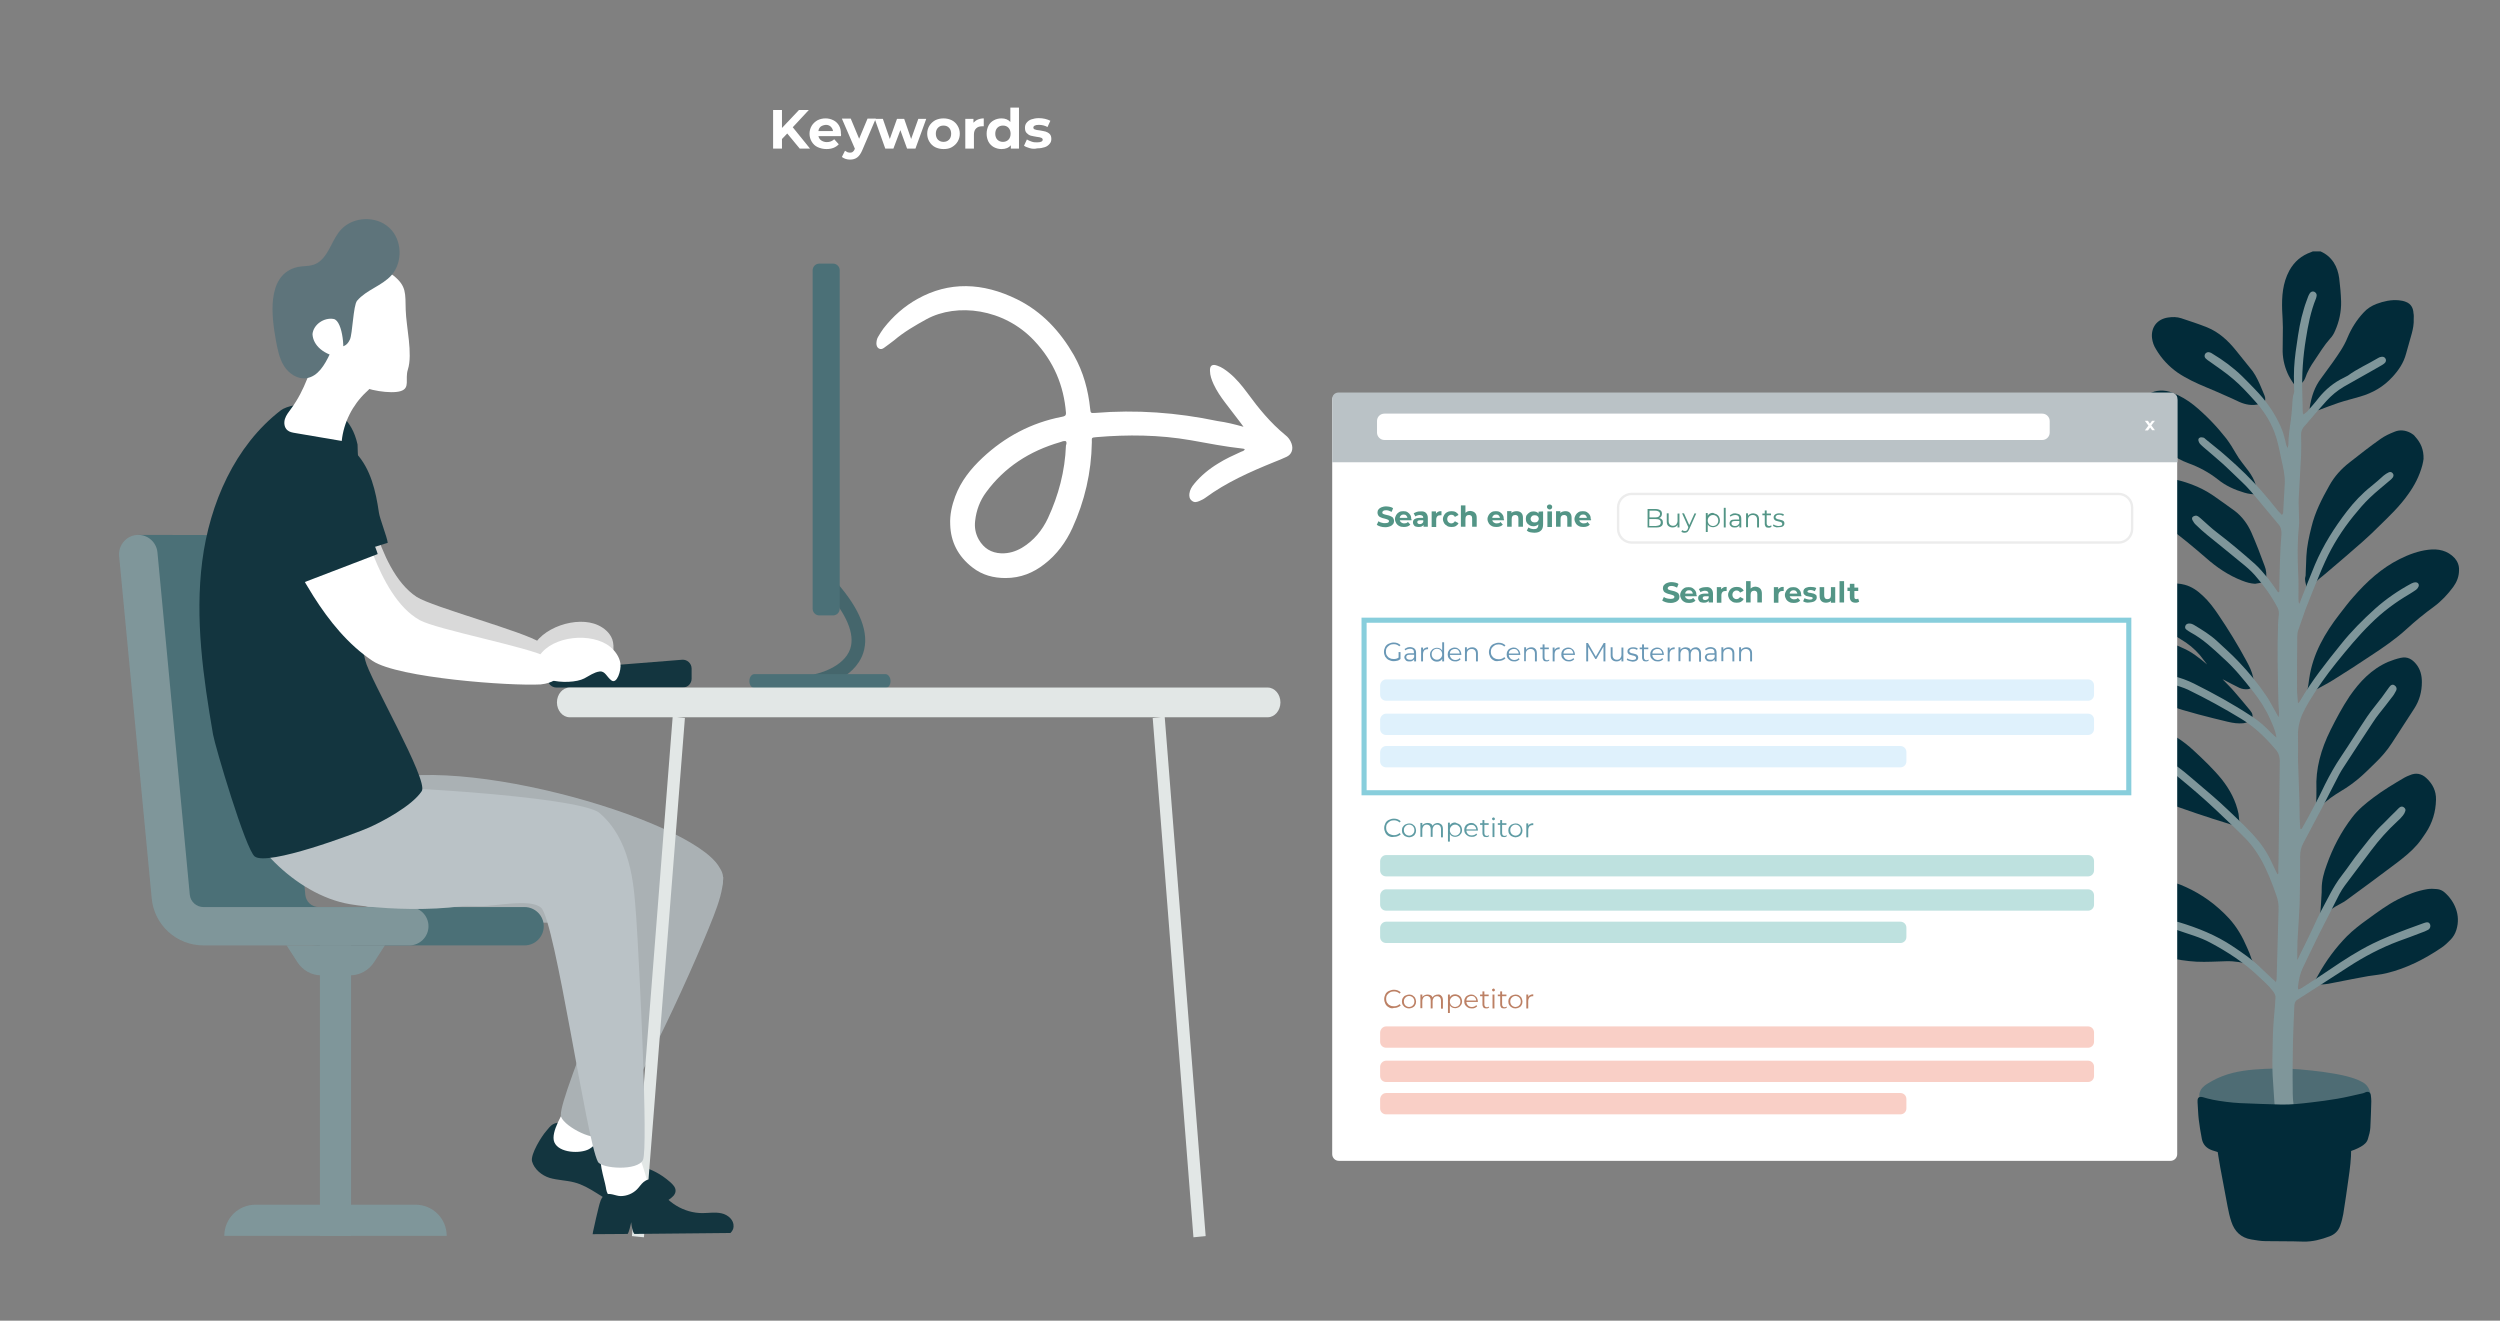 <?xml version="1.0" encoding="utf-8"?>
<!-- Generator: Adobe Illustrator 27.1.1, SVG Export Plug-In . SVG Version: 6.00 Build 0)  -->
<svg version="1.1" id="Ebene_1" xmlns="http://www.w3.org/2000/svg" xmlns:xlink="http://www.w3.org/1999/xlink" x="0px" y="0px"
	 viewBox="0 0 1043.2 551.1" style="enable-background:new 0 0 1043.2 551.1;" xml:space="preserve">
<rect x="0" y="0" width="1043.2" height="551.1" fill="#808080" stroke="none"/>
<style type="text/css">
	.st0{fill:#4E6C74;}
	.st1{fill:#022B39;}
	.st2{fill:#7F969A;}
	.st3{fill:#D9D9D9;}
	.st4{fill-rule:evenodd;clip-rule:evenodd;fill:#13353F;}
	.st5{fill:#FFFFFF;}
	.st6{fill:#AAB1B4;}
	.st7{fill:#45666C;}
	.st8{fill:#4B7077;}
	.st9{fill:#13353F;}
	.st10{fill:#E2E7E6;}
	.st11{fill:#BAC2C6;}
	.st12{fill-rule:evenodd;clip-rule:evenodd;fill:#5E747B;}
	.st13{fill:#6A98B6;}
	.st14{fill:#539586;}
	.st15{fill:#DFF1FC;}
	.st16{fill:#5E9BA3;}
	.st17{fill:#BEE1DF;}
	.st18{fill:#BC8064;}
	.st19{fill:#F9CFC6;}
	.st20{fill:none;stroke:#ECECEC;stroke-miterlimit:10;}
	.st21{fill:none;stroke:#88CEDC;stroke-width:2.13;stroke-miterlimit:10;}
	.st22{fill-rule:evenodd;clip-rule:evenodd;fill:#FFFFFF;}
</style>
<g>
	<path class="st0" d="M953,466.2c-5.8,0.3-11.6,0.2-17.4-0.6c-2.5-0.4-5-0.9-7.5-1.4c-0.6-0.1-1.2-0.3-1.9-0.4
		c-2.6-0.5-4.9-1.8-6.9-3.4c-2-1.6-2.1-4.5-0.3-6.5c1.1-1.2,2.6-2,4-2.8c5.5-3.1,11.5-4.3,17.7-4.8c6.2-0.5,12.4-0.6,18.6-0.1
		c6.7,0.6,13.4,1.3,19.9,2.9c2.3,0.6,4.6,1.3,6.7,2.5c1.3,0.7,2.2,1.8,2.8,3.2c0.8,1.8,0.3,3.7-1.3,5.1c-1.4,1.2-3.2,2-5,2.6
		c-3.8,1.3-7.8,2-11.8,2.7c-5.3,1-10.7,1-16,1.1C954.1,466.3,953.5,466.3,953,466.2L953,466.2z"/>
	<path class="st1" d="M981.5,477.4c-0.1,0.7-0.4,1.4-0.4,2.1c0,4.1-0.5,8.1-1.1,12.2c-0.7,5-1.4,10-2.2,14.9
		c-0.3,1.6-0.7,3.3-1.3,4.9c-0.8,2.2-2.3,3.6-4.4,4.4c-3.5,1.3-7.1,2.3-11,2.2c-5.3-0.2-10.5-0.1-15.8-0.2c-2,0-4-0.4-5.9-0.7
		c-4.3-0.7-7-3.4-8.3-7.4c-0.7-2.1-1.2-4.3-1.6-6.5c-1-5.3-2-10.7-3-16c-0.6-3.3-1.1-6.6-1.6-9.9c-0.1-0.9-0.1-1.8-0.1-2.6
		c0.1-1.7,1.5-2.7,3.2-2.4c5.3,1.1,10.6,0.9,16,0.4c5.2-0.5,10.5-1,15.8-0.9c4.2,0,8.5-0.1,12.7-0.3c2-0.1,3.9-0.7,5.8-1.3
		c1.3-0.4,2.3-0.5,3.3,0.5C981.6,472.9,981.6,475.1,981.5,477.4L981.5,477.4z"/>
	<g>
		<path class="st1" d="M968.3,104.9c2.3,1,4.1,2.5,5.5,4.6c1.3,2,2,4.3,2.3,6.6c0.4,3.2,0.7,6.4,0.8,9.7c0.1,4.2-0.8,8.4-2.5,12.2
			c-0.5,1.2-1.2,2.4-2.1,3.3c-2.5,2.8-4.4,6-6.5,9.1c-1.6,2.3-3,4.7-3.9,7.4c-0.5,1.3-1.4,2.2-2.6,2.9c0,0.1,0.1,0.3,0,0.4
			c0,0.3-0.1,0.7-0.1,1c-0.3-0.1-0.8-0.2-1-0.4c-1.1-1.6-2.2-3.1-3.1-4.8c-1.6-3.2-2.5-6.6-2.6-10.2c0-3.4,0.1-6.7,0.1-10.1
			c0-2.4-0.2-4.7-0.3-7.1c-0.2-5.8,0.2-11.4,3-16.6c2.1-3.8,5.1-6.3,9.1-7.7c0.2-0.1,0.4-0.2,0.7-0.3
			C966.3,104.9,967.3,104.9,968.3,104.9L968.3,104.9z"/>
		<path class="st1" d="M921,277.3c-1-1.3-2-2.6-3-3.9c-2.3-2.7-5-4.9-8.1-6.7c-3.6-2.1-7-4.5-9.9-7.5c-1.5-1.6-3-3.2-3.8-5.3
			c-0.6-1.3-0.9-2.7-0.8-4.2c0-1.1,0.4-2,1.2-2.8c1-1.1,2.3-1.8,3.6-2.2c3.7-1.3,7.5-1.7,11.4-0.7c3,0.8,5.4,2.5,7.6,4.6
			c2.5,2.3,4.5,5,6.4,7.8c4.2,6.2,8.2,12.7,11.8,19.4c1.2,2.2,2.3,4.4,2.8,6.9c0.1,0.5,0.2,1.1-0.2,1.6c-0.2,0.2-0.2,0.5-0.1,0.8
			c0.1,1.4-0.6,2.4-2,2.5c-1.2,0.1-2.4-0.1-3.5-0.6c-2.1-1-4.1-2.1-6.2-3.2c-0.3-0.1-0.6-0.3-0.8-0.4c-0.1-0.1-0.2-0.2-0.2-0.2
			c0.1,0.1,0.2,0.2,0.2,0.2c1.7,1.8,3.5,3.5,5.1,5.4c2.2,2.5,4.3,5.1,6.4,7.6c0.2,0.3,0.5,0.7,0.7,1c0.7,1.3,0.3,2.9-1,3.6
			c-0.8,0.4-1.7,0.7-2.6,0.8c-2.1,0.2-4.2-0.1-6.3-0.6c-8.4-2-16.7-4.1-24.8-6.8c-4.3-1.5-8.5-3.4-12.3-5.9c-2.4-1.5-4.4-3.5-6-5.8
			c-1.1-1.7-1.7-3.5-1.6-5.5c0-2,1-3.5,2.4-4.7c3-2.5,6.4-4,10.3-4.6c4.7-0.8,9,0.5,13.1,2.5C914.4,271.9,917.7,274.5,921,277.3
			L921,277.3L921,277.3z"/>
		<path class="st1" d="M1026.1,237.9c0,2.7-0.9,4.9-2.4,7c-2.3,3.1-4.9,5.9-8,8.2c-4,2.9-7.8,6-11.5,9.4c-4.6,4.2-9.7,7.7-14.9,11.1
			c-5.2,3.5-10.5,6.9-15.8,10.2c-2.4,1.5-5,2.8-7.5,4.2c-0.8,0.5-1.8,0.7-2.1,1.8c0,0.1-0.4,0.3-0.6,0.3c-0.2,0-0.4-0.3-0.5-0.5
			c-0.1-0.5-0.1-1,0-1.4c0.3-1.7,0.6-3.4,0.8-5.1c1.5-10.3,6.5-18.9,12.7-26.9c1.9-2.4,3.7-4.9,5.8-7.2c5.5-6.3,11.6-11.9,19.2-15.7
			c3.8-1.9,7.8-3.4,12-3.9c4.2-0.5,8,0.3,11,3.5C1025.5,234.3,1026.2,236,1026.1,237.9L1026.1,237.9z"/>
		<path class="st1" d="M1011.3,191.5c-0.1,0.5-0.2,1.6-0.5,2.6c-1.2,4.5-3.3,8.6-6.1,12.4c-3.4,4.8-7.6,8.8-11.7,12.8
			c-2.3,2.3-4.7,4.6-7.2,6.8c-5,4.4-10,8.7-15.1,13c-1.8,1.6-3.8,2.9-5.4,4.8c-0.2,0.3-0.6,0.5-0.9,0.6c-0.5,0.1-0.8,0.3-1,0.7
			c-0.3,0.4-0.9,0.3-1-0.2c-0.1-1.4-0.9-2.9-0.4-4.4c0.1-0.3,0.1-0.6,0.1-0.8c0.1-2.6,0.2-5.1,0.3-7.7c0.2-4.1,1.1-8.1,2.1-12.1
			c1.5-6.3,4.4-11.9,7.5-17.4c2.1-3.8,5-7,8.5-9.7c4.2-3.3,8.4-6.6,12.8-9.7c1.8-1.3,3.8-2.2,5.8-3c2.3-1,4.7-0.7,6.9,0.5
			c0.7,0.4,1.4,0.9,1.8,1.5C1010.1,184.7,1011.4,187.6,1011.3,191.5L1011.3,191.5z"/>
		<path class="st1" d="M939.6,402.7c-3.6-1.1-7.1-1.7-10.7-1.6c-4.1,0.1-8.2,0.4-12.3,0.2c-4.2-0.2-8.4-1-12.6-1.7
			c-1.1-0.2-2.2-0.6-3.3-1.1c-4-1.8-8-3.7-11.9-5.7c-1.7-0.9-3.3-2-4.8-3.2c-2.9-2.5-4.4-5.8-4.1-9.7c0.1-1,0.1-2.1,0.3-3.1
			c0.4-1.6,1.5-2.8,2.7-3.8c2.4-1.9,5.1-3,8-4c4.2-1.4,8.4-2.2,12.8-1.5c2.9,0.4,5.7,1.4,8.3,2.6c6.9,3.1,12.9,7.5,18.1,13.1
			c3.3,3.6,5.7,7.8,7.6,12.3c0.7,1.5,1.3,3,1.8,4.6C940,400.9,940.1,401.8,939.6,402.7L939.6,402.7z"/>
		<path class="st1" d="M968.4,382.3c-0.1-0.3-0.2-0.6-0.2-1c0.2-2.5,0.4-5,0.5-7.5c0.1-1,0.1-1.9,0.1-2.9c0-3.5,0.9-6.8,2.1-10
			c2.5-7.1,6-13.8,10.6-19.8c2.5-3.3,5.7-5.9,8.9-8.3c4.1-3.1,8.5-5.7,12.9-8.3c0.7-0.4,1.4-0.7,2.2-1c2.6-1.2,5-0.7,7,1.2
			c2.6,2.4,4.1,5.4,4,9c-0.1,5-1.5,9.7-4.3,13.9c-1.1,1.6-2.2,3.3-3.5,4.8c-2.5,2.9-5.5,5.3-8.5,7.6c-7,5.3-14.1,10.5-21.2,15.7
			c-1.4,1-3,1.7-4.5,2.6c-0.8,0.5-1.7,1.1-2.5,1.7c-1.1,0.8-2.2,1.7-3.2,2.5C968.6,382.4,968.5,382.3,968.4,382.3L968.4,382.3z"/>
		<path class="st1" d="M966.6,329.2c-0.4-8.3,1.9-16.6,5.9-24.6c2.4-4.8,4.9-9.5,7.9-14c4.2-6.1,9.2-11.4,16.1-14.4
			c1.7-0.7,3.5-1.3,5.3-1.7c2.7-0.6,4.7,0.5,6.4,2.6c1.8,2.2,2.4,4.8,2.4,7.5c0,4-1,7.7-3.2,11.1c-3.2,4.8-6.2,9.7-9.4,14.5
			c-2,3.1-4.4,5.8-7,8.3c-2.4,2.3-4.7,4.7-7.3,6.8c-2.1,1.7-4.3,3.3-6.7,4.7c-3.1,1.9-6,3.8-8.5,6.4c-0.4,0.4-0.8,1.1-1.6,0.7
			c-0.7-0.3-0.5-1-0.5-1.6C966.6,333.7,966.6,331.8,966.6,329.2L966.6,329.2z"/>
		<path class="st1" d="M933.2,344.4c-1-0.2-1.8-0.2-2.7-0.5c-9.5-2.9-19-6.1-28.3-9.6c-5.8-2.2-11.5-4.7-16.9-8
			c-4.4-2.6-7.2-6.5-8.2-11.6c-0.7-3.4,0.5-6.2,2.8-8.6c2.4-2.4,5.4-3.5,8.6-4c4.1-0.6,8,0.5,11.8,1.8c5.7,1.9,10.7,5.2,15.1,9.3
			c4.1,3.8,8.2,7.7,11.7,12c3.4,4.3,5.9,9,7,14.4c0.2,1.2,0.2,2.5,0.4,3.8c0.1,0.7,0.3,1.4,0.5,2.1c0.1,0.4,0.4,0.8-0.1,1
			c-0.5,0.3-0.8-0.1-1-0.5C933.5,345.5,933.3,344.8,933.2,344.4L933.2,344.4z"/>
		<path class="st1" d="M966.4,410.5c-0.5,0.4-1.1,0.9-1.7,1.3c-0.3,0.2-0.8,0.3-1-0.1c-0.1-0.2,0.2-0.7,0.4-0.8c1.5-1,2.4-2.5,3.2-4
			c3.3-6,7.3-11.4,12-16.2c2.7-2.7,5.7-5,8.8-7.2c4-2.9,8-5.9,12.5-8.2c3.9-2,8-3.6,12.4-4.3c1.3-0.2,2.6-0.1,3.9,0
			c1.2,0.1,2.3,0.6,3.2,1.4c4.2,3.7,6.8,9.5,4.9,15.6c-0.5,1.6-1.3,3-2.5,4.2c-1.2,1.2-2.4,2.4-3.8,3.3c-7.1,4.8-14.6,8.6-22.9,10.6
			c-2.4,0.6-5,0.8-7.5,1.2c-4.4,0.8-8.7,1.6-13.1,2.5c-2.5,0.5-4.9,1.1-7.5,1C967.5,410.6,966.9,410.6,966.4,410.5L966.4,410.5z"/>
		<path class="st1" d="M941,243.6c-1.9-0.1-3.6-0.6-5.4-1.3c-5.7-2.2-10.7-5.6-15.2-9.6c-5.1-4.4-10.3-8.8-15.8-12.7
			c-2.6-1.9-5.2-3.8-7.2-6.4c-1.4-1.8-2.6-3.6-3.4-5.8c-1.2-3.4,0-5.7,2.8-7.1c2.5-1.3,5.3-1.7,8-1.2c6.7,1.2,13,3.4,18.6,7.2
			c3,2.1,6,4.2,9,6.4c3.2,2.4,5.5,5.6,7.1,9.2c2,4.6,3.8,9.2,5.5,13.9c0.7,1.7,0.8,3.6,0.6,5.4c-0.1,0.7-0.3,1.1-0.9,1.2
			C943.6,243.2,942.3,243.4,941,243.6L941,243.6z"/>
		<path class="st1" d="M1007.2,132.9c0.1,2.4-0.3,4.3-0.8,6.2c-0.8,2.8-1.6,5.7-2.4,8.5c-1,3.8-3.1,6.9-5.7,9.7
			c-3.7,4.1-8.3,6.7-13.5,8.2c-3,0.9-6,1.6-9,2.6c-2.7,0.9-5.2,1.9-7.9,2.9c-0.9,0.3-1.8,0.5-2.8,0.6c-1,0.1-1.4-0.6-1.3-1.6
			c0.7-4.4,2-8.6,4.8-12.2c1.6-2.2,3.2-4.4,4.8-6.6c2.3-3.3,4.7-6.6,6.2-10.4c1.6-3.8,3.8-7.3,6.6-10.3c1.5-1.7,3.4-2.9,5.5-3.7
			c3-1.1,6-1.8,9.3-1.5c1,0.1,2.1,0.3,3,0.7c2.1,0.8,3,2.6,3.1,4.7C1007.3,131.6,1007.2,132.5,1007.2,132.9L1007.2,132.9z"/>
		<path class="st1" d="M942.8,168.6c-2.9,0.8-5.7,0.3-8.4-0.9c-1.9-0.9-3.8-1.8-5.7-2.6c-2.7-1.2-5.4-2.4-8.1-3.5
			c-4.1-1.7-8.2-3.6-11.9-6.1c-3.7-2.6-6.7-5.8-9-9.7c-0.9-1.4-1.5-3-1.7-4.7c-0.5-4.5,2.1-7.9,6.6-8.6c1.9-0.3,3.8-0.3,5.6,0.3
			c3.6,1.2,7.3,2.4,10.8,3.8c4.9,2,8.7,5.5,12,9.6c2.3,2.9,4.7,5.8,7,8.7c0.8,1.1,1.5,2.4,2.1,3.6c1,2,1.8,4.1,2.7,6.2
			c0.4,0.9,0.6,1.8,0.3,2.8c-0.1,0.3-0.2,0.7-0.4,1C944,169.4,943.7,169.4,942.8,168.6L942.8,168.6z"/>
		<path class="st1" d="M941.8,205c0.5,0.3,1.4,0,1.3,0.8c-0.1,0.7-0.8,0.5-1.3,0.5c-1.8,0-3.5-0.2-5.2-0.7
			c-4.1-1.2-7.9-2.9-11.2-5.6c-3.7-2.9-7.8-5.1-12.2-6.7c-6-2.2-10.9-6-14.5-11.4c-2.5-3.8-3.8-7.9-3.8-12.4c-0.1-5,3.2-6.3,6.4-6.5
			c1.8-0.1,3.6,0.2,5.3,0.9c3.2,1.3,6.2,3,8.9,5.2c5,4.1,9.5,8.8,13.5,13.9c1.5,2,2.8,4.1,4,6.2c1.5,2.7,3.5,4.9,5.3,7.4
			c1.3,1.8,2.4,3.7,3,5.8C941.6,203.2,941.7,204.1,941.8,205L941.8,205z"/>
	</g>
	<path class="st2" d="M954.6,466.5c-1-0.3-2-0.7-2.9-1c-1.4-0.5-2.3-1.2-2.4-2.9c-0.4-3.7-0.5-7.5-0.8-11.2
		c-0.5-6.2-0.2-12.3-0.1-18.5c0.1-4.8,0.6-9.6,1-14.4c0-0.6,0-1.1,0.1-1.7c0.2-1.3-0.3-2.3-1.1-3.3c-1.8-2.4-4.1-4.3-6.2-6.3
		c-5.9-5.6-12.7-10-19.8-13.8c-4.4-2.4-9.2-3.6-13.9-5.3c-0.7-0.2-1.4-0.4-2-0.8c-0.6-0.3-0.8-1-0.7-1.6c0.2-0.7,0.7-1.1,1.3-1.2
		c0.7,0,1.4,0.1,2.1,0.3c7.9,2.4,15.5,5.4,22.5,10.1c4.2,2.8,8.3,5.6,11.9,9.2c1.9,1.9,4,3.7,6.1,5.7c0.1-0.5,0.2-0.8,0.3-1.2
		c0-0.1,0-0.3,0-0.5c0.3-9.5,0.5-19,0.8-28.5c0.1-2-0.2-4-0.9-5.9c-1.8-5.2-3.8-10.4-6.5-15.2c-1.7-2.9-3.6-5.7-5.9-8.1
		c-4.2-4.3-8.6-8.4-12.9-12.5c-5.2-4.9-10.6-9.5-16.1-14c-1.8-1.4-3.8-2.6-5.7-3.9c-1.6-1.1-3.2-2.2-4.7-3.3c-0.6-0.4-1-1-1.4-1.6
		c-0.3-0.6-0.3-1.3,0.3-1.7c0.4-0.3,1.1-0.4,1.5-0.3c0.5,0.1,1,0.5,1.4,0.9c1.7,1.2,3.4,2.5,5.1,3.5c3,1.8,5.8,4,8.5,6.3
		c3.2,2.7,6.3,5.4,9.5,8.1c2.2,1.9,4.3,3.8,6.4,5.8c4.5,4.3,9,8.4,13,13.2c1.8,2.2,3.4,4.7,4.7,7.2c1.1,2.2,2.1,4.5,3.2,6.7
		c0.6-0.1,0.4-0.6,0.4-1c0-1.5,0-3,0.1-4.6c0.2-13.8,0.3-27.7,0.5-41.5c0-1.9-0.4-3.4-1.6-4.8c-4.2-5-8.8-9.5-14.4-12.9
		c-7.2-4.4-14.7-8.5-22.3-12.2c-1.9-0.9-4.1-1.5-6.1-2.2c-0.7-0.2-1.4-0.4-2-0.7c-0.6-0.3-1-0.8-0.9-1.6c0.1-0.7,0.6-1.2,1.2-1.3
		c0.5-0.1,1.1,0,1.6,0.1c3,0.7,6,1.8,8.8,3.2c8.2,4.1,16.2,8.5,23.8,13.5c3.1,2,5.9,4.4,8.4,7.1c0.7,0.7,1.4,1.3,2.1,1.9l0.1,0.1
		l-0.1-0.1c-0.3-2.8-1.5-5.2-2.6-7.7c-1.9-4.3-4.5-8.3-7.5-12c-3.7-4.7-7.5-9.4-12-13.4c-4.3-4-8.5-8-13.7-10.8
		c-0.6-0.3-1.2-0.8-1.8-1.2c-0.5-0.4-0.6-0.9-0.4-1.5c0.2-0.6,0.7-0.9,1.3-1c0.9-0.1,1.7,0.2,2.5,0.7c3.3,2,6.6,4,9.4,6.6
		c3.1,2.9,6.3,5.7,9.2,8.8c4.1,4.3,7.9,8.9,11.2,13.8c1.6,2.3,2.8,4.8,4.2,7.2c0.3,0.5,0.6,1.1,1.1,2c0.3-1.4,0.2-2.4,0.1-3.4
		c-0.1-1.4-0.2-2.9-0.2-4.3c-0.2-10.4-0.5-20.8-0.1-31.2c0.1-1.3,0.1-2.6,0.3-3.8c0.1-1.1,0-2-0.5-3c-2.6-5-5.9-9.5-9.6-13.7
		c-1.7-1.9-3.7-3.6-5.7-5.2c-4.6-3.8-9.3-7.6-14-11.4c-1.7-1.4-3.3-2.8-4.8-4.3c-0.6-0.5-1-1.2-1.4-1.9c-0.3-0.5-0.3-1.2,0.2-1.5
		c0.4-0.3,1.1-0.5,1.5-0.4c0.7,0.2,1.2,0.7,1.8,1.2c2.2,1.9,4.3,4,6.7,5.8c5.5,4.2,10.7,8.6,15.9,13.2c2.1,1.9,3.8,4.1,5.6,6.2
		c1.4,1.8,2.7,3.7,4,5.6c0.8-0.2,0.5-0.8,0.5-1.2c0.1-4.1,0.1-8.2,0.3-12.2c0.1-3.6,0.3-7.2,0.6-10.8c0.1-1.7-0.2-3.1-1.4-4.4
		c-3.2-3.8-6.3-7.6-9.5-11.4c-1.2-1.5-2.5-2.9-3.8-4.3c-1.2-1.2-2.4-2.4-3.6-3.5c-2-1.9-4-3.9-6.1-5.8c-2.6-2.3-5.3-4.6-8-6.9
		c-0.5-0.5-1.1-0.9-1.6-1.5c-0.3-0.4-0.5-0.8-0.6-1.2c-0.2-0.6,0-1.2,0.6-1.4c0.4-0.2,0.9-0.1,1.4,0c0.4,0.1,0.7,0.4,1,0.7
		c2.9,2.4,5.9,4.7,8.7,7.2c5.4,4.7,10.6,9.7,15.3,15.2c2.1,2.4,4.1,4.9,6.1,7.4c0.5,0.6,1.1,1.1,1.7,1.8c0.2-0.3,0.4-0.5,0.5-0.7
		c0.2-4.2,0.5-8.5,0.7-12.7c0.1-3.3-0.7-6.5-1.4-9.7c-0.8-3.8-1.5-7.7-2.9-11.4c-1.9-5-4.8-9.4-8.4-13.3c-2.8-3.1-5.6-6.2-8.8-8.9
		c-3.1-2.7-6.5-4.9-9.8-7.3c-0.6-0.4-1.2-0.8-1.7-1.3c-0.5-0.5-0.6-1.1-0.3-1.8c0.3-0.6,1.1-1,1.8-0.8c0.5,0.1,0.9,0.3,1.3,0.6
		c4.5,2.7,8.7,5.8,12.4,9.4c1.8,1.8,3.6,3.6,5.4,5.5c4.4,4.5,8,9.5,10.6,15.3c0.9,2,1.5,4,2,6.1c0.2,0.9,0.3,1.9,1,3.1
		c0.1-0.8,0.3-1.1,0.3-1.4c0-3.4,0.5-6.7,1-10c0.3-2.1,0.4-4.1,0.6-6.2c0.1-1.9,0.1-3.8,0.8-5.7c0.1-0.3,0.1-0.6,0-0.9
		c0-1.9-0.1-3.8-0.1-5.8c0-4.5,0.5-8.9,1.2-13.4c0.7-5,1.5-10,3-14.8c0.5-1.8,1.2-3.5,1.8-5.2c0.2-0.4,0.4-0.9,0.7-1.3
		c0.4-0.5,1-0.8,1.7-0.6c0.7,0.3,1.2,0.9,1.1,1.7c0,0.4-0.2,0.8-0.3,1.2c-2.2,5.4-3.3,11.2-4.2,16.9c-1.2,7.3-1.7,14.6-1.5,22
		c0.1,2.9,0.1,5.8,0.2,8.6c0,0.2,0.1,0.4,0.3,0.9c0.5-0.5,1.1-0.8,1.5-1.2c1.6-1.9,3.3-3.7,4.8-5.7c2.9-3.6,6.4-6.5,10.6-8.5
		c0.6-0.3,1.2-0.6,1.7-0.9c3.8-2.8,8.2-4.7,12.2-7.1c0.4-0.2,0.8-0.5,1.3-0.6c0.9-0.3,1.7-0.1,2.1,0.6c0.4,0.6,0.3,1.5-0.5,2.1
		c-0.4,0.3-0.8,0.6-1.2,0.8c-1.4,0.8-2.8,1.6-4.2,2.4c-3.8,2.2-7.7,4.3-11.5,6.5c-2.7,1.6-5.1,3.6-7.2,5.9c-2.8,3.1-5.5,6.2-8.2,9.4
		c-0.3,0.4-0.6,0.7-1,1.1c-1,1.1-1.5,2.4-1.4,3.9c0.1,2.8,0.1,5.6,0,8.4c-0.3,6-0.7,12-1,18c-0.1,2.1,0.1,4.3,0.1,6.5
		c0,1.7,0.2,3.4,0,5c-0.7,6.6-0.6,13.2-0.3,19.9c0.2,3.4,0.1,6.7,0.1,10.1c0,0.8,0,1.6,0.3,2.4c0.3-0.6,0.6-1.2,0.8-1.9
		c1.9-4.8,3.8-9.7,5.8-14.5c3.4-8,8-15.3,13.3-22.2c3-3.9,6.3-7.4,10.2-10.5c1.8-1.4,3.4-2.9,5.1-4.4c0.7-0.6,1.4-1,2.2-1.4
		c0.7-0.3,1.3-0.1,1.7,0.5c0.4,0.5,0.3,1.1,0,1.6c-0.2,0.3-0.5,0.6-0.8,0.9c-3,2.6-6.1,5-8.9,7.7c-2.4,2.3-4.6,4.9-6.7,7.5
		c-4.7,5.8-8.7,12.1-11.8,18.9c-1.9,4.1-3.5,8.4-5.3,12.6c-1,2.5-2,5-3,7.6c-1,2.9-2,5.7-3,8.6c-0.3,0.9-0.4,1.9-0.4,2.8
		c-0.1,7.3-0.1,14.6-0.1,21.9c0,1.8,0.3,3.6,0.4,5.8c0.4-0.4,0.7-0.6,0.8-0.9c4.9-8.5,11-16.1,17.1-23.7c4.3-5.4,9.2-10.3,14.3-14.9
		c4.6-4.1,9.7-7.6,15.1-10.5c0.5-0.3,1.2-0.5,1.8-0.5c1,0,1.6,0.9,1.2,1.8c-0.2,0.5-0.6,1-1,1.3c-0.8,0.6-1.7,1.1-2.6,1.7
		c-6,3.5-11.5,7.6-16.4,12.5c-5.2,5.1-9.8,10.7-14.4,16.4c-4.1,5.1-7.9,10.5-11.3,16.1c-1.1,1.8-2,3.6-2.9,5.5
		c-1.2,2.8-1.8,5.8-1.7,8.9c0.1,3.3,0,6.6,0,9.8c0.2,5.8,0.4,11.5,0.6,17.2c0.1,2.3,0,4.6,0.1,7c0,1.6,0.2,3.2,0.3,4.8
		c0.3-0.1,0.5-0.1,0.6-0.2c1.8-3.2,3.6-6.4,5.3-9.7c1.5-2.9,3-5.8,4.4-8.8c2-4,4.2-7.9,6.7-11.6c3.7-5.5,7.2-11.2,10.9-16.7
		c1.9-2.8,4.1-5.3,6.1-8c1.1-1.4,2-2.9,3.1-4.3c0.7-1,1.5-1.2,2.2-0.7c0.8,0.5,1.1,1.4,0.6,2.3c-0.5,1-1.1,2-1.8,2.8
		c-1.7,2.3-3.5,4.5-5.3,6.8c-0.9,1.1-1.7,2.3-2.5,3.5c-4,6.1-8.1,12.3-12.1,18.5c-0.7,1.1-1.4,2.1-2,3.3c-2.3,4.4-4.5,8.8-6.8,13.2
		c-2.4,4.6-4.9,9.2-7.3,13.8c-0.3,0.6-0.7,1.3-1,1.9c-0.8,1.6-1.2,3.2-1.2,5.1c0,6.6,0,13.1-0.2,19.7c-0.2,5.2-0.6,10.4-0.9,15.6
		c-0.1,2.5-0.1,5.1-0.1,8.1c0.4-0.8,0.7-1.2,0.8-1.6c2-4,4-8,5.9-12.1c1-2.2,2-4.4,3.1-6.5c2.8-5.1,5.2-10.5,8.8-15.1
		c2.6-3.3,4.8-6.8,7.4-10c3.2-3.9,6.1-8.1,9.8-11.5c0.3-0.3,0.7-0.7,1-1c1.5-1.5,2.9-3,4.4-4.4c0.6-0.6,1.1-1.2,1.7-1.6
		c0.5-0.3,1.1-0.3,1.6,0.1c0.5,0.4,0.8,0.9,0.6,1.5c-0.2,0.7-0.5,1.3-1,1.9c-0.7,0.9-1.5,1.7-2.3,2.4c-4,3.7-7.6,7.7-10.9,12.1
		c-3.7,4.9-7.4,9.8-11.1,14.8c-0.8,1.1-1.5,2.2-2.2,3.5c-2,3.9-4,7.8-6,11.8c-0.8,1.5-1.5,3-2.3,4.5c-2.3,4.8-4.7,9.6-7,14.5
		c-1.2,2.5-1.7,5.1-2,7.9c0,0.3,0,0.6,0.1,1.1c0.6-0.2,1.2-0.4,1.6-0.7c4-2.6,8.1-5.2,12-7.9c5.6-3.8,11.2-7.4,17.2-10.4
		c4.9-2.4,9.9-4.4,15-6.3c2.1-0.8,4.2-1.5,6.3-2.3c0.3-0.1,0.6-0.2,0.9-0.3c1-0.3,1.6-0.1,1.9,0.5c0.5,0.8,0.2,2-0.7,2.5
		c-0.9,0.5-1.9,0.9-2.8,1.2c-3.1,1.2-6.3,2.4-9.4,3.5c-7.5,2.8-14.5,6.5-21.1,10.8c-6.7,4.3-13.4,8.7-20.2,13
		c-0.3,0.2-0.5,0.4-0.8,0.5c-1,0.5-1.4,1.4-1.5,2.5c-0.2,5.2-0.5,10.4-0.6,15.6c-0.1,6.3-0.2,12.6-0.1,19c0,3.1,0,6.2,0.9,9.3
		c0.3,1.1,0.1,1.5-0.9,2.2c-0.4,0.2-0.8,0.5-1.2,0.7C955.2,466.5,954.9,466.5,954.6,466.5L954.6,466.5z"/>
	<path class="st1" d="M953.1,484c-5.2-0.3-9.6-0.4-14-0.9c-3.9-0.4-7.7-1.2-11.6-1.9c-1.5-0.3-3-0.7-4.4-1.2
		c-2.3-0.8-3.8-2.3-4.3-4.7c-0.5-2.7-1-5.4-1.3-8.1c-0.3-2.4-0.3-4.8-0.5-7.2c0-0.2,0-0.5,0-0.7c0-1.4,0.8-1.8,2.1-1.5
		c1.4,0.4,2.8,0.8,4.3,1.1c3.7,0.7,7.5,1.2,11.3,1.4c5.7,0.2,11.4,0.5,17.1,0.6c4.2,0.1,8.5-0.4,12.7-0.9c3.6-0.4,7.1-0.9,10.7-1.5
		c3.6-0.6,7.2-1.5,10.8-2.3c0.3-0.1,0.7-0.2,1-0.4c1.2-0.5,2.1-0.1,2.3,1.2c0.1,0.8,0.2,1.7,0.2,2.5c-0.1,3.7-0.2,7.4-0.4,11
		c-0.1,1.6-0.5,3.1-1,4.7c-0.4,1.5-1.6,2.5-3,3.3c-3.3,1.9-6.9,2.6-10.5,3.4c-3.8,0.9-7.6,1.5-11.5,1.6
		C959.6,483.5,956,483.8,953.1,484L953.1,484z"/>
</g>
<path class="st3" d="M225.4,268.1c-6.3-4.4-45-14.8-51.5-19c-8.9-5.8-14.2-18.3-17.4-28.4c-1.7-5.6-2.9-11.4-4-17.1l-32,10.6
	c2.8,7.5,6.2,14.8,10,21.8c5.9,10.8,13,21.2,22.7,28.7c10.1,7.8,56.4,14.6,69.2,14.8C232.8,279,231.7,272.5,225.4,268.1L225.4,268.1
	z"/>
<path class="st3" d="M249.6,260.9c2.6,1.2,4.9,3.2,5.9,5.9c1,2.7,0.6,8.9-2.1,7.7c-2.2-1-3.4-3.3-5.6-2.5c-2.2,0.8-3.8,2.7-5.6,4.2
	c-5.3,4.5-25,7.4-20.4-5C225.4,261.8,240.9,256.8,249.6,260.9L249.6,260.9z"/>
<path class="st4" d="M158.1,213.8c-1.3-8.9-3.4-18.1-9.5-24.7c-13.9-14.9-31.4-0.9-30.9,16.3c0.2,6.6,3.3,13.5,5.2,19.7
	c1.3,4.1,2.7,8.2,4.3,12.2l34.6-10.8C161.5,224,158.4,216.3,158.1,213.8L158.1,213.8z"/>
<g>
	<path class="st4" d="M229.3,491.5c3.4,1,7,1,10.4,1.9c6.6,1.7,11.8,6.9,18.2,9.4c6.9,2.6,15,1.8,21.2-2.2c1.3-0.9,2.7-2,2.8-3.6
		c0.1-1.5-1.1-2.7-2.2-3.7c-8.6-7.5-13.7-5.6-23.3-11.7c-2.6-1.6-11.8-10.6-18.4-12.5c-7.2-2-8.3,0.9-10.1,2.9
		c-1.8,2-6.6,9.6-5.9,12.6C222.9,487.9,226.1,490.5,229.3,491.5L229.3,491.5z"/>
	<path class="st5" d="M236.8,460.5c0.5-1.2,1.1-2.5,2.3-3.2c1.4-0.8,3.1-0.4,4.7,0c3.6,0.9,7.1,1.8,10.7,2.7
		c1.1,0.3,2.4,0.7,2.7,1.8c0.3,1-0.2,2-0.7,2.9c-1.7,2.8-3.4,5.6-5.1,8.4c-1.5,2.5-3.1,5-5.6,6.4c-3.6,2-12.6,1.7-14.5-2.9
		C229.6,472.3,235.2,464.2,236.8,460.5L236.8,460.5z"/>
	<path class="st6" d="M297.8,382.2c2-5.2,3.9-10.7,4-16.2l-45.3,12.4c4.3,5.8,3.5,13.8-0.8,25.2c-15.6,41.4-21.6,56.6-21.7,61.7
		c0,3.9,13.3,11.1,16.7,8.6C260.1,467.4,287.8,407.9,297.8,382.2L297.8,382.2z"/>
	<path class="st6" d="M300,361.6c-12.5-20.5-117.1-50.1-148.4-33.2c-10.2,5.5-13,18.1-13.4,29c-0.6,17.1,14.5,22.4,28.9,24.1
		c23,2.7,46.2,3.9,69.3,3.4c12.1-0.2,36.5-1.5,37.7,9.2l27-23.6C302.6,365.3,301.2,363.6,300,361.6L300,361.6z"/>
</g>
<g>
	<path class="st7" d="M341.1,286.9c-1.3,0-2.5-0.9-2.8-2.3c-0.3-1.5,0.7-3,2.2-3.4l0,0c0.1,0,11.6-2.5,14.3-10.5
		c2-6.1-1.5-14.5-10.2-24.2c-1-1.2-0.9-3,0.2-4s3-0.9,4,0.2c10.3,11.6,14.1,21.6,11.4,29.8c-3.7,11.1-17.9,14.2-18.5,14.3
		C341.5,286.9,341.3,286.9,341.1,286.9z"/>
	<path class="st8" d="M369.5,281.3h-54.7c-1.2,0-2.1,1.3-2.1,2.9l0,0c0,1.6,0.9,2.9,2.1,2.9h54.7c1.2,0,2.1-1.3,2.1-2.9l0,0
		C371.6,282.6,370.6,281.3,369.5,281.3z"/>
	<path class="st8" d="M341.9,110h5.7c1.6,0,2.8,1.3,2.8,2.8V254c0,1.6-1.3,2.8-2.8,2.8h-5.7c-1.6,0-2.8-1.3-2.8-2.8V112.8
		C339.1,111.3,340.3,110,341.9,110z"/>
</g>
<g>
	<path class="st8" d="M104.6,223.3v0.1c0.4-0.1,0.8-0.1,1.2-0.1c4.1,0,7.6,3.1,8,7.3l13.6,142.8c0.3,2.9,2.7,5.1,5.6,5.1h85.9
		c4.4,0,8,3.6,8,8s-3.6,8-8,8H133c-6.6,0-12.5-2.9-16.5-7.6c-4.7,0.4-23,1.9-23,1.9l-18.8-6l-17-159.6L104.6,223.3L104.6,223.3z"/>
	<path class="st2" d="M84.9,378.5c-2.9,0-5.4-2.2-5.7-5.1L65.7,230.5c-0.4-4.1-3.8-7.3-8-7.3l0,0c-4.7,0-8.4,4.1-8,8.8l13.6,142.8
		c1,11.2,10.4,19.7,21.6,19.7h85.9c4.4,0,8-3.6,8-8l0,0c0-4.4-3.6-8-8-8L84.9,378.5L84.9,378.5z"/>
	<rect x="133.5" y="394.5" class="st2" width="13" height="121.2"/>
	<path class="st2" d="M93.6,515.7L93.6,515.7c0-7.2,5.8-13,13-13h66.8c7.2,0,13,5.8,13,13H93.6L93.6,515.7z"/>
	<path class="st2" d="M146,407h-11.9c-4.1,0-7.8-2.1-10-5.5l-4.5-7h41l-4.5,7C153.9,404.9,150.1,407,146,407L146,407z"/>
</g>
<path class="st9" d="M284.6,275.3l-52.7,4.2c-1.9,0.1-3.4,1.8-3.4,3.7l0,0c0,2.1,1.7,3.7,3.7,3.7h52.7c2.1,0,3.7-1.7,3.7-3.7V279
	C288.6,276.8,286.7,275.1,284.6,275.3L284.6,275.3z"/>
<g>
	<polygon class="st10" points="268.7,516.3 263.7,515.8 280.7,299 285.8,299.6 	"/>
	<polygon class="st10" points="498,516.3 481,299.6 486,299 503.1,515.8 	"/>
	<path class="st10" d="M529,299.3H237.7c-2.9,0-5.3-2.8-5.3-6.2l0,0c0-3.4,2.4-6.2,5.3-6.2H529c2.9,0,5.3,2.8,5.3,6.2l0,0
		C534.3,296.5,531.9,299.3,529,299.3L529,299.3z"/>
</g>
<path class="st5" d="M252.8,495.4c0.2,1.2,0.4,2.5,1.3,3.4c1.1,1,2.7,1.1,4.2,1.1c3.4,0,6.8,0,10.1,0.1c1,0,2.2-0.1,2.8-0.9
	c0.5-0.8,0.3-1.8,0-2.7c-0.9-2.9-1.7-5.7-2.6-8.6c-0.8-2.5-1.6-5.2-3.5-7c-2.7-2.7-10.9-4.5-13.5-0.8
	C249,483.2,252.2,491.8,252.8,495.4L252.8,495.4z"/>
<path class="st4" d="M306.1,511.8c0.2-2.7-2.3-4.9-5-5.5s-5.4-0.1-8-0.1c-7.7,0-15.1-4.5-18.7-11.3c-0.5-0.9-1-2-1.9-2.5
	c-1.2-0.7-2.8-0.1-3.9,0.8c-1.1,0.9-1.8,2.1-2.8,3.1c-1.8,1.8-4.3,2.8-6.8,2.8c-2.1,0-4.5-1.6-6.5-0.5c-1.8,1-2.2,3.4-2.7,5.2
	c-0.8,3-1.4,6.1-2.1,9.1c-0.2,0.7-0.3,1.4-0.4,2.1l14.6-0.1c0.7-1,1.2-3.8,1.5-4.9c0.1,1.2,0.5,4,1.3,4.9l40.1-0.4
	C305.6,513.7,306.1,512.8,306.1,511.8L306.1,511.8z"/>
<path class="st11" d="M163.7,373.9c3.2,0.1,6.4,3.6,9.6,3.6c9.1,0.2,18.2,0.4,27.4,0.6c5.9,0.1,20.8-3.3,25.1,0.7
	c5.9,5.4,18.9,97.2,23.7,106c1.6,2.9,16.6,3.9,18.8-0.8c2.2-4.7-1.4-80.3-2.8-101c-0.6-8-1.1-16-3.3-23.6c-2.1-7.7-6-15.1-12.1-20.2
	c-8.6-7.1-98.7-12.2-103.2-10.4c-4.2,1.8,0.9,22.9,7.3,36.6C157.4,372.3,160.9,373.9,163.7,373.9L163.7,373.9z"/>
<path class="st11" d="M139.8,294.9c-5.6-1.3-11.6-0.3-16.9,2C108.6,303,99,318.6,100,334s22.9,39.4,46,43.3
	c15.3,2.6,58.6,4.8,67.5-7.9c4.4-6.4-38.1-31-40.9-38.3c-3.5-9.2-19.3-10.5-24.6-18.1C143.4,306.2,149.6,297.3,139.8,294.9
	L139.8,294.9z"/>
<path class="st4" d="M117.2,171.2c-19.2,14.8-29.7,38.9-32.8,62.9c-3.1,24.1,0.4,48.5,4.5,72.4c0.8,4.7,13.6,48,17.4,50.9
	c5.4,4.1,41.5-9.4,47.7-12.1c5-2.2,17.9-8.9,22-15.2c2.9-4.5-21.9-47.1-23.6-54.6c-4.9-20.8-5.8-42.5-2.8-63.6
	c1-7.3-0.3-19.1-0.4-26.4C144.5,163.9,121.5,167.9,117.2,171.2L117.2,171.2z"/>
<g>
	<path class="st5" d="M121.5,170.5c-1,1.4-2.1,2.7-2.6,4.3s-0.3,3.6,1,4.7c0.9,0.8,2.1,1,3.3,1.2c6.5,1.1,12.9,2.2,19.4,3.3
		c0.8-7.7,4.5-15,10.1-20.3c1.5-1.4,3.2-2.9,3.4-4.9c0.2-2.1-1.3-4-2.9-5.4c-3.4-3.3-7.3-6.1-11.4-8.4c-4.7-2.6-6.9-5-8.8,0.1
		C129.5,154.1,127.4,162.5,121.5,170.5L121.5,170.5z"/>
	<path class="st5" d="M128.9,121.9c-5.1,4.4-8.1,12-5.1,18.1c1.7,3.6,5.1,6,8.3,8.2c5.8,4.1,11.6,8.1,17.3,12.2
		c3.5,2.4,13.7,4.1,17.8,2.8c4.1-1.3,1.7-4.9,3-9c2.1-6.6-0.7-17.8-0.9-24.8c-0.2-7,0.4-10-5.1-14.4
		C154.6,107.5,137.1,114.8,128.9,121.9L128.9,121.9z"/>
	<path class="st12" d="M115.1,141.9c0.7,3.7,1.4,7.6,3.4,10.8c2,3.2,5.7,5.7,9.4,5.1c4.8-0.7,7.6-5.6,9.7-10
		c2.5-5.3,5.9-0.8,8.4-6.1c1.1-2.2,1.4-14.3,3-16.2c3.9-4.6,10.4-6.2,14.4-10.7c4.8-5.5,4.4-14.9-1-19.8c-5.4-5-14.8-4.7-19.9,0.6
		c-3.7,3.8-4.8,9.8-8.9,13.3c-3.4,2.9-6.6,1.6-10.5,2.8C111.1,115.5,113.4,132.4,115.1,141.9L115.1,141.9z"/>
	<path class="st5" d="M130.4,139.4c0.4-4,4.8-7,8.8-6.3s5,14.9,3.2,16.1C135.1,148.2,130.6,144.1,130.4,139.4z"/>
</g>
<path class="st5" d="M227.9,274.1c-6.6-3.9-46-11.5-52.7-15.3c-9.3-5.1-15.5-17.2-19.4-27.1c-2.1-5.5-3.7-11.1-5.3-16.8l-31.2,12.8
	c3.4,7.3,7.2,14.3,11.5,21.1c6.6,10.4,14.5,20.2,24.7,27c10.7,7.1,57.3,10.5,70.1,9.8C236.1,284.4,234.6,278,227.9,274.1
	L227.9,274.1z"/>
<path class="st5" d="M254.5,269.8c2.2,1.8,4,4.3,4.4,7.1s-1.5,8.8-3.8,7c-1.9-1.4-2.6-4-4.9-3.7s-4.3,1.8-6.4,2.9
	c-6.2,3.2-26.1,1.5-18.7-9.5C230.7,265.2,246.9,263.8,254.5,269.8L254.5,269.8z"/>
<path class="st4" d="M152.9,218.7c-1.8-8.8-4.5-17.9-11-24c-14.9-14-31.4,1.2-29.8,18.3c0.6,6.6,4.2,13.2,6.5,19.3
	c1.5,4,3.2,8,5.1,11.9l33.9-13C157,228.8,153.5,221.2,152.9,218.7L152.9,218.7z"/>
<g>
	<path class="st5" d="M558.7,164.2h347c1.6,0,2.8,1.3,2.8,2.8v314.6c0,1.6-1.3,2.8-2.8,2.8h-347c-1.6,0-2.8-1.3-2.8-2.8V167
		C555.9,165.4,557.1,164.2,558.7,164.2z"/>
	<path class="st11" d="M908.6,192.9v-26.5c0-1.4-1.2-2.6-2.6-2.6H558.5c-1.5,0-2.6,1.2-2.6,2.6v26.5H908.6z"/>
	<path class="st5" d="M577.7,172.6h274.5c1.7,0,3.1,1.4,3.1,3.1v4.8c0,1.7-1.4,3.1-3.1,3.1H577.7c-1.7,0-3.1-1.4-3.1-3.1v-4.8
		C574.6,173.9,576,172.6,577.7,172.6z"/>
	<path class="st5" d="M898.1,179.6l-0.9-1.2l-0.9,1.2h-1.3l1.5-2l-1.5-2h1.3l0.8,1.2l0.9-1.2h1.2l-1.5,1.9l1.5,2H898.1L898.1,179.6z
		"/>
	<g>
		<path class="st13" d="M583.6,272.1h0.8v2.9c-0.4,0.3-0.8,0.6-1.3,0.7s-1,0.2-1.5,0.2c-0.8,0-1.5-0.2-2.1-0.5s-1.1-0.8-1.5-1.4
			c-0.3-0.6-0.5-1.3-0.5-2s0.2-1.4,0.5-2c0.3-0.6,0.8-1.1,1.5-1.4s1.3-0.5,2.1-0.5c0.6,0,1.1,0.1,1.6,0.3s0.9,0.5,1.2,0.8l-0.5,0.5
			c-0.6-0.6-1.4-0.9-2.3-0.9c-0.6,0-1.2,0.1-1.7,0.4s-0.9,0.7-1.2,1.1c-0.3,0.5-0.4,1-0.4,1.6s0.1,1.1,0.4,1.6s0.7,0.9,1.2,1.1
			c0.5,0.3,1.1,0.4,1.7,0.4c0.8,0,1.5-0.2,2-0.6L583.6,272.1L583.6,272.1z"/>
		<path class="st13" d="M590.3,270.7c0.4,0.4,0.6,0.9,0.6,1.7v3.6h-0.8v-0.9c-0.2,0.3-0.4,0.5-0.8,0.7c-0.3,0.2-0.8,0.2-1.2,0.2
			c-0.7,0-1.2-0.1-1.5-0.5s-0.6-0.7-0.6-1.2s0.2-0.9,0.5-1.2c0.4-0.3,0.9-0.5,1.7-0.5h1.8v-0.4c0-0.5-0.1-0.9-0.4-1.1
			c-0.3-0.3-0.7-0.4-1.2-0.4c-0.4,0-0.7,0.1-1.1,0.2s-0.6,0.3-0.9,0.5l-0.3-0.6c0.3-0.2,0.7-0.4,1.1-0.6c0.4-0.1,0.8-0.2,1.3-0.2
			C589.3,270.1,589.9,270.3,590.3,270.7L590.3,270.7z M589.4,275.1c0.3-0.2,0.5-0.5,0.7-0.9v-1h-1.8c-1,0-1.5,0.3-1.5,1
			c0,0.3,0.1,0.6,0.4,0.8s0.6,0.3,1.1,0.3S589.1,275.3,589.4,275.1L589.4,275.1z"/>
		<path class="st13" d="M594.6,270.4c0.4-0.2,0.8-0.3,1.3-0.3v0.8h-0.2c-0.6,0-1.1,0.2-1.4,0.5c-0.3,0.4-0.5,0.9-0.5,1.6v3H593v-5.8
			h0.8v1.1C593.9,270.9,594.2,270.6,594.6,270.4L594.6,270.4z"/>
		<path class="st13" d="M602.6,267.8v8.2h-0.8v-1.1c-0.2,0.4-0.5,0.7-0.9,0.9c-0.4,0.2-0.8,0.3-1.3,0.3c-0.5,0-1-0.1-1.5-0.4
			c-0.4-0.2-0.8-0.6-1-1c-0.2-0.5-0.4-1-0.4-1.5s0.1-1.1,0.4-1.5s0.6-0.8,1-1s0.9-0.4,1.5-0.4c0.5,0,0.9,0.1,1.3,0.3
			s0.7,0.5,0.9,0.9v-3.5H602.6L602.6,267.8z M600.7,275c0.3-0.2,0.6-0.5,0.8-0.8c0.2-0.3,0.3-0.7,0.3-1.2s-0.1-0.8-0.3-1.2
			c-0.2-0.3-0.4-0.6-0.8-0.8s-0.7-0.3-1.1-0.3s-0.8,0.1-1.1,0.3c-0.3,0.2-0.6,0.5-0.8,0.8c-0.2,0.3-0.3,0.7-0.3,1.2s0.1,0.8,0.3,1.2
			c0.2,0.3,0.4,0.6,0.8,0.8s0.7,0.3,1.1,0.3S600.4,275.2,600.7,275z"/>
		<path class="st13" d="M609.8,273.3h-4.8c0,0.6,0.3,1.1,0.7,1.5s1,0.6,1.6,0.6c0.4,0,0.7-0.1,1-0.2s0.6-0.3,0.8-0.6l0.4,0.5
			c-0.3,0.3-0.6,0.5-1,0.7s-0.8,0.2-1.3,0.2c-0.6,0-1.1-0.1-1.6-0.4s-0.8-0.6-1.1-1c-0.3-0.5-0.4-1-0.4-1.5s0.1-1.1,0.4-1.5
			c0.2-0.5,0.6-0.8,1-1s0.9-0.4,1.5-0.4s1,0.1,1.4,0.4s0.8,0.6,1,1s0.4,1,0.4,1.5L609.8,273.3L609.8,273.3z M605.6,271.3
			c-0.4,0.4-0.6,0.8-0.6,1.4h4.1c0-0.6-0.3-1-0.6-1.4c-0.4-0.4-0.8-0.5-1.4-0.5S606,271,605.6,271.3L605.6,271.3z"/>
		<path class="st13" d="M616.1,270.8c0.4,0.4,0.6,1,0.6,1.8v3.4h-0.8v-3.3c0-0.6-0.2-1.1-0.5-1.4s-0.7-0.5-1.3-0.5
			c-0.6,0-1.1,0.2-1.5,0.6s-0.5,0.9-0.5,1.5v3h-0.8v-5.8h0.8v1.1c0.2-0.4,0.5-0.6,0.9-0.8c0.4-0.2,0.8-0.3,1.3-0.3
			C615.1,270.1,615.6,270.3,616.1,270.8L616.1,270.8z"/>
		<path class="st13" d="M623.2,275.5c-0.6-0.3-1.1-0.8-1.4-1.4s-0.5-1.3-0.5-2s0.2-1.4,0.5-2s0.8-1.1,1.5-1.4s1.3-0.5,2.1-0.5
			c0.6,0,1.1,0.1,1.6,0.3c0.5,0.2,0.9,0.5,1.2,0.8l-0.5,0.5c-0.6-0.6-1.4-0.9-2.3-0.9c-0.6,0-1.2,0.1-1.7,0.4s-0.9,0.7-1.2,1.1
			c-0.3,0.5-0.4,1-0.4,1.6s0.1,1.1,0.4,1.6s0.7,0.9,1.2,1.1c0.5,0.3,1,0.4,1.7,0.4c0.9,0,1.7-0.3,2.3-0.9l0.5,0.5
			c-0.3,0.4-0.8,0.6-1.2,0.8s-1,0.3-1.6,0.3C624.5,276,623.8,275.9,623.2,275.5L623.2,275.5z"/>
		<path class="st13" d="M634.4,273.3h-4.8c0,0.6,0.3,1.1,0.7,1.5s1,0.6,1.6,0.6c0.4,0,0.7-0.1,1-0.2s0.6-0.3,0.8-0.6l0.4,0.5
			c-0.3,0.3-0.6,0.5-1,0.7s-0.8,0.2-1.3,0.2c-0.6,0-1.1-0.1-1.6-0.4s-0.8-0.6-1.1-1c-0.3-0.5-0.4-1-0.4-1.5s0.1-1.1,0.4-1.5
			c0.2-0.5,0.6-0.8,1-1s0.9-0.4,1.5-0.4s1,0.1,1.4,0.4s0.8,0.6,1,1s0.4,1,0.4,1.5L634.4,273.3L634.4,273.3z M630.2,271.3
			c-0.4,0.4-0.6,0.8-0.6,1.4h4.1c0-0.6-0.3-1-0.6-1.4c-0.4-0.4-0.8-0.5-1.4-0.5S630.6,271,630.2,271.3L630.2,271.3z"/>
		<path class="st13" d="M640.7,270.8c0.4,0.4,0.6,1,0.6,1.8v3.4h-0.8v-3.3c0-0.6-0.2-1.1-0.5-1.4s-0.7-0.5-1.3-0.5
			c-0.6,0-1.1,0.2-1.5,0.6s-0.5,0.9-0.5,1.5v3H636v-5.8h0.8v1.1c0.2-0.4,0.5-0.6,0.9-0.8c0.4-0.2,0.8-0.3,1.3-0.3
			C639.7,270.1,640.3,270.3,640.7,270.8L640.7,270.8z"/>
		<path class="st13" d="M646.5,275.6c-0.2,0.1-0.3,0.2-0.5,0.3c-0.2,0.1-0.4,0.1-0.7,0.1c-0.5,0-1-0.1-1.2-0.4s-0.4-0.7-0.4-1.2
			v-3.5h-1v-0.7h1v-1.3h0.8v1.3h1.8v0.7h-1.8v3.5c0,0.3,0.1,0.6,0.3,0.8c0.2,0.2,0.4,0.3,0.7,0.3c0.2,0,0.3,0,0.5-0.1
			c0.2,0,0.3-0.1,0.4-0.2L646.5,275.6L646.5,275.6z"/>
		<path class="st13" d="M649.5,270.4c0.4-0.2,0.8-0.3,1.3-0.3v0.8h-0.2c-0.6,0-1.1,0.2-1.4,0.5c-0.3,0.4-0.5,0.9-0.5,1.6v3h-0.8
			v-5.8h0.8v1.1C648.8,270.9,649.1,270.6,649.5,270.4L649.5,270.4z"/>
		<path class="st13" d="M657.2,273.3h-4.8c0,0.6,0.3,1.1,0.7,1.5s1,0.6,1.6,0.6c0.4,0,0.7-0.1,1-0.2s0.6-0.3,0.8-0.6l0.4,0.5
			c-0.3,0.3-0.6,0.5-1,0.7s-0.8,0.2-1.3,0.2c-0.6,0-1.1-0.1-1.6-0.4s-0.8-0.6-1.1-1s-0.4-1-0.4-1.5s0.1-1.1,0.4-1.5
			c0.2-0.5,0.6-0.8,1-1s0.9-0.4,1.5-0.4s1,0.1,1.4,0.4c0.4,0.2,0.8,0.6,1,1s0.4,1,0.4,1.5L657.2,273.3L657.2,273.3z M653,271.3
			c-0.4,0.4-0.6,0.8-0.6,1.4h4.1c0-0.6-0.3-1-0.6-1.4s-0.8-0.5-1.4-0.5S653.4,271,653,271.3L653,271.3z"/>
		<path class="st13" d="M669.9,268.3v7.7h-0.8v-6.2l-3,5.2h-0.4l-3-5.1v6.1h-0.8v-7.7h0.7l3.3,5.7l3.3-5.7H669.9L669.9,268.3z"/>
		<path class="st13" d="M677.4,270.2v5.8h-0.8v-1.1c-0.2,0.4-0.5,0.6-0.8,0.8s-0.8,0.3-1.2,0.3c-0.8,0-1.3-0.2-1.8-0.6
			s-0.7-1-0.7-1.9v-3.4h0.8v3.3c0,0.6,0.2,1.1,0.5,1.4s0.7,0.5,1.3,0.5c0.6,0,1.1-0.2,1.4-0.6s0.5-0.9,0.5-1.5v-3L677.4,270.2
			L677.4,270.2z"/>
		<path class="st13" d="M679.8,275.8c-0.4-0.1-0.8-0.3-1-0.5l0.3-0.6c0.2,0.2,0.5,0.4,0.9,0.5c0.4,0.1,0.8,0.2,1.1,0.2
			c0.5,0,0.9-0.1,1.2-0.2s0.4-0.4,0.4-0.7c0-0.2-0.1-0.4-0.2-0.5s-0.3-0.2-0.5-0.3c-0.2-0.1-0.5-0.1-0.8-0.2
			c-0.5-0.1-0.8-0.2-1.1-0.3c-0.3-0.1-0.5-0.2-0.7-0.5c-0.2-0.2-0.3-0.5-0.3-0.9c0-0.5,0.2-0.9,0.6-1.2c0.4-0.3,1-0.5,1.7-0.5
			c0.4,0,0.8,0,1.1,0.1s0.7,0.2,0.9,0.4l-0.3,0.6c-0.5-0.3-1-0.5-1.7-0.5c-0.5,0-0.9,0.1-1.1,0.3s-0.4,0.4-0.4,0.7
			c0,0.2,0.1,0.4,0.2,0.5s0.3,0.2,0.5,0.3s0.5,0.1,0.9,0.2c0.5,0.1,0.8,0.2,1.1,0.3s0.5,0.2,0.7,0.5c0.2,0.2,0.3,0.5,0.3,0.9
			c0,0.5-0.2,0.9-0.6,1.2c-0.4,0.3-1,0.5-1.8,0.5C680.7,276,680.2,275.9,679.8,275.8L679.8,275.8z"/>
		<path class="st13" d="M688,275.6c-0.2,0.1-0.3,0.2-0.5,0.3c-0.2,0.1-0.4,0.1-0.7,0.1c-0.5,0-1-0.1-1.2-0.4s-0.4-0.7-0.4-1.2v-3.5
			h-1v-0.7h1v-1.3h0.8v1.3h1.8v0.7h-1.8v3.5c0,0.3,0.1,0.6,0.3,0.8c0.2,0.2,0.4,0.3,0.7,0.3c0.2,0,0.3,0,0.5-0.1
			c0.2,0,0.3-0.1,0.4-0.2L688,275.6L688,275.6z"/>
		<path class="st13" d="M694.3,273.3h-4.8c0,0.6,0.3,1.1,0.7,1.5s1,0.6,1.6,0.6c0.4,0,0.7-0.1,1-0.2s0.6-0.3,0.8-0.6l0.4,0.5
			c-0.3,0.3-0.6,0.5-1,0.7s-0.8,0.2-1.3,0.2c-0.6,0-1.1-0.1-1.6-0.4s-0.8-0.6-1.1-1s-0.4-1-0.4-1.5s0.1-1.1,0.4-1.5
			c0.2-0.5,0.6-0.8,1-1s0.9-0.4,1.5-0.4s1,0.1,1.4,0.4c0.4,0.2,0.8,0.6,1,1s0.4,1,0.4,1.5L694.3,273.3L694.3,273.3z M690.1,271.3
			c-0.4,0.4-0.6,0.8-0.6,1.4h4.1c0-0.6-0.3-1-0.6-1.4s-0.8-0.5-1.4-0.5S690.5,271,690.1,271.3L690.1,271.3z"/>
		<path class="st13" d="M697.5,270.4c0.4-0.2,0.8-0.3,1.3-0.3v0.8h-0.2c-0.6,0-1.1,0.2-1.4,0.5c-0.3,0.4-0.5,0.9-0.5,1.6v3h-0.8
			v-5.8h0.8v1.1C696.8,270.9,697.1,270.6,697.5,270.4L697.5,270.4z"/>
		<path class="st13" d="M709.2,270.8c0.4,0.4,0.6,1,0.6,1.9v3.4H709v-3.3c0-0.6-0.2-1.1-0.4-1.4c-0.3-0.3-0.7-0.5-1.2-0.5
			c-0.6,0-1.1,0.2-1.4,0.6s-0.5,0.9-0.5,1.5v3h-0.8v-3.3c0-0.6-0.1-1.1-0.4-1.4s-0.7-0.5-1.2-0.5c-0.6,0-1.1,0.2-1.4,0.6
			c-0.3,0.4-0.5,0.9-0.5,1.5v3h-0.8v-5.8h0.8v1.1c0.2-0.4,0.5-0.6,0.9-0.8s0.8-0.3,1.3-0.3s0.9,0.1,1.3,0.3s0.6,0.5,0.8,0.9
			c0.2-0.4,0.5-0.7,0.9-0.9c0.4-0.2,0.9-0.3,1.4-0.3C708.2,270.1,708.8,270.3,709.2,270.8L709.2,270.8z"/>
		<path class="st13" d="M715.7,270.7c0.4,0.4,0.6,0.9,0.6,1.7v3.6h-0.8v-0.9c-0.2,0.3-0.4,0.5-0.8,0.7c-0.3,0.2-0.8,0.2-1.2,0.2
			c-0.7,0-1.2-0.1-1.5-0.5s-0.6-0.7-0.6-1.2s0.2-0.9,0.5-1.2s0.9-0.5,1.7-0.5h1.8v-0.4c0-0.5-0.1-0.9-0.4-1.1
			c-0.3-0.3-0.7-0.4-1.2-0.4c-0.4,0-0.7,0.1-1.1,0.2s-0.6,0.3-0.9,0.5l-0.3-0.6c0.3-0.2,0.7-0.4,1.1-0.6c0.4-0.1,0.8-0.2,1.3-0.2
			C714.7,270.1,715.3,270.3,715.7,270.7L715.7,270.7z M714.8,275.1c0.3-0.2,0.5-0.5,0.7-0.9v-1h-1.8c-1,0-1.5,0.3-1.5,1
			c0,0.3,0.1,0.6,0.4,0.8s0.6,0.3,1.1,0.3S714.5,275.3,714.8,275.1L714.8,275.1z"/>
		<path class="st13" d="M723.1,270.8c0.4,0.4,0.6,1,0.6,1.8v3.4h-0.8v-3.3c0-0.6-0.2-1.1-0.5-1.4s-0.7-0.5-1.3-0.5
			c-0.6,0-1.1,0.2-1.5,0.6s-0.5,0.9-0.5,1.5v3h-0.8v-5.8h0.8v1.1c0.2-0.4,0.5-0.6,0.9-0.8s0.8-0.3,1.3-0.3
			C722.1,270.1,722.6,270.3,723.1,270.8L723.1,270.8z"/>
		<path class="st13" d="M730.5,270.8c0.4,0.4,0.6,1,0.6,1.8v3.4h-0.8v-3.3c0-0.6-0.2-1.1-0.5-1.4s-0.7-0.5-1.3-0.5
			c-0.6,0-1.1,0.2-1.5,0.6s-0.5,0.9-0.5,1.5v3h-0.8v-5.8h0.8v1.1c0.2-0.4,0.5-0.6,0.9-0.8s0.8-0.3,1.3-0.3
			C729.5,270.1,730.1,270.3,730.5,270.8L730.5,270.8z"/>
	</g>
	<g>
		<path class="st14" d="M576,219.7c-0.6-0.2-1.1-0.4-1.5-0.7l0.7-1.5c0.4,0.3,0.8,0.5,1.3,0.6c0.5,0.2,1,0.2,1.5,0.2
			c0.5,0,1-0.1,1.2-0.2c0.3-0.2,0.4-0.4,0.4-0.6c0-0.2-0.1-0.4-0.2-0.5c-0.2-0.1-0.4-0.2-0.6-0.3s-0.6-0.2-1-0.3
			c-0.6-0.1-1.2-0.3-1.6-0.5c-0.4-0.1-0.8-0.4-1-0.7s-0.4-0.8-0.4-1.3c0-0.5,0.1-0.9,0.4-1.3c0.3-0.4,0.7-0.7,1.2-0.9s1.2-0.4,2-0.4
			c0.5,0,1.1,0.1,1.6,0.2s1,0.3,1.3,0.6l-0.6,1.5c-0.8-0.4-1.5-0.7-2.3-0.7c-0.5,0-1,0.1-1.2,0.3c-0.3,0.2-0.4,0.4-0.4,0.7
			s0.2,0.5,0.5,0.6s0.8,0.3,1.4,0.4c0.6,0.1,1.2,0.3,1.6,0.5s0.8,0.4,1,0.7s0.4,0.8,0.4,1.3c0,0.5-0.1,0.9-0.4,1.3
			c-0.3,0.4-0.7,0.7-1.2,0.9c-0.5,0.2-1.2,0.4-2,0.4C577.3,220,576.6,219.9,576,219.7L576,219.7z"/>
		<path class="st14" d="M589,217.1h-4.9c0.1,0.4,0.3,0.7,0.6,0.9c0.3,0.2,0.7,0.4,1.2,0.4c0.3,0,0.6-0.1,0.9-0.1
			c0.3-0.1,0.5-0.3,0.7-0.5l1,1.1c-0.6,0.7-1.5,1-2.7,1c-0.7,0-1.4-0.1-1.9-0.4c-0.6-0.3-1-0.7-1.3-1.2c-0.3-0.5-0.5-1.1-0.5-1.7
			s0.2-1.2,0.5-1.7s0.7-0.9,1.2-1.2c0.5-0.3,1.1-0.4,1.8-0.4s1.2,0.1,1.7,0.4c0.5,0.3,0.9,0.7,1.2,1.2s0.4,1.1,0.4,1.8
			C589.1,216.7,589.1,216.8,589,217.1L589,217.1z M584.6,215.1c-0.3,0.2-0.5,0.6-0.5,1h3.2c-0.1-0.4-0.2-0.7-0.5-1s-0.6-0.4-1.1-0.4
			S584.9,214.8,584.6,215.1L584.6,215.1z"/>
		<path class="st14" d="M595,214c0.5,0.5,0.8,1.2,0.8,2.1v3.7h-1.8V219c-0.3,0.6-1,0.9-2,0.9c-0.5,0-0.9-0.1-1.3-0.2
			s-0.6-0.4-0.8-0.7s-0.3-0.6-0.3-1c0-0.6,0.2-1.1,0.7-1.4c0.5-0.3,1.2-0.5,2.1-0.5h1.5c0-0.4-0.1-0.7-0.4-0.9s-0.6-0.3-1.1-0.3
			c-0.3,0-0.7,0.1-1,0.2s-0.6,0.2-0.8,0.4l-0.7-1.3c0.3-0.2,0.8-0.4,1.3-0.6s1-0.2,1.5-0.2C593.7,213.3,594.5,213.5,595,214L595,214
			z M593.4,218.4c0.2-0.1,0.4-0.4,0.5-0.6v-0.7h-1.3c-0.8,0-1.2,0.2-1.2,0.8c0,0.2,0.1,0.4,0.3,0.6c0.2,0.1,0.5,0.2,0.8,0.2
			S593.2,218.6,593.4,218.4L593.4,218.4z"/>
		<path class="st14" d="M600.2,213.5c0.4-0.2,0.8-0.2,1.3-0.2v1.7c-0.2,0-0.3,0-0.4,0c-0.5,0-1,0.1-1.3,0.4s-0.5,0.8-0.5,1.4v3.1
			h-1.9v-6.5h1.8v0.9C599.5,213.9,599.8,213.7,600.2,213.5L600.2,213.5z"/>
		<path class="st14" d="M603.9,219.5c-0.5-0.3-1-0.7-1.3-1.2s-0.5-1.1-0.5-1.7s0.2-1.2,0.5-1.7c0.3-0.5,0.7-0.9,1.3-1.2
			c0.5-0.3,1.2-0.4,1.8-0.4s1.3,0.1,1.8,0.4c0.5,0.3,0.9,0.7,1.1,1.2l-1.5,0.8c-0.3-0.6-0.8-0.9-1.5-0.9c-0.5,0-0.9,0.2-1.2,0.5
			c-0.3,0.3-0.5,0.8-0.5,1.3s0.2,1,0.5,1.3c0.3,0.3,0.7,0.5,1.2,0.5c0.6,0,1.1-0.3,1.5-0.9l1.5,0.8c-0.2,0.5-0.6,0.9-1.1,1.2
			s-1.1,0.4-1.8,0.4S604.4,219.8,603.9,219.5L603.9,219.5z"/>
		<path class="st14" d="M615.5,214c0.5,0.5,0.7,1.2,0.7,2.1v3.7h-1.9v-3.4c0-0.5-0.1-0.9-0.3-1.1c-0.2-0.2-0.5-0.4-1-0.4
			c-0.5,0-0.8,0.1-1.1,0.4c-0.3,0.3-0.4,0.7-0.4,1.3v3.2h-1.9v-8.9h1.9v3.1c0.2-0.2,0.5-0.4,0.9-0.6c0.3-0.1,0.7-0.2,1.2-0.2
			C614.4,213.3,615,213.5,615.5,214L615.5,214z"/>
		<path class="st14" d="M627.6,217.1h-4.9c0.1,0.4,0.3,0.7,0.6,0.9c0.3,0.2,0.7,0.4,1.2,0.4c0.3,0,0.6-0.1,0.9-0.1s0.5-0.3,0.7-0.5
			l1,1.1c-0.6,0.7-1.5,1-2.7,1c-0.7,0-1.4-0.1-1.9-0.4c-0.6-0.3-1-0.7-1.3-1.2c-0.3-0.5-0.5-1.1-0.5-1.7s0.2-1.2,0.5-1.7
			s0.7-0.9,1.2-1.2c0.5-0.3,1.1-0.4,1.8-0.4s1.2,0.1,1.7,0.4c0.5,0.3,0.9,0.7,1.2,1.2s0.4,1.1,0.4,1.8
			C627.7,216.7,627.6,216.8,627.6,217.1L627.6,217.1z M623.2,215.1c-0.3,0.2-0.5,0.6-0.5,1h3.2c-0.1-0.4-0.2-0.7-0.5-1
			s-0.6-0.4-1.1-0.4S623.5,214.8,623.2,215.1L623.2,215.1z"/>
		<path class="st14" d="M634.8,214c0.5,0.5,0.7,1.2,0.7,2.1v3.7h-1.9v-3.4c0-0.5-0.1-0.9-0.3-1.1c-0.2-0.2-0.5-0.4-1-0.4
			c-0.5,0-0.8,0.1-1.1,0.4c-0.3,0.3-0.4,0.7-0.4,1.3v3.2h-1.9v-6.5h1.8v0.8c0.2-0.3,0.6-0.5,0.9-0.6c0.4-0.1,0.8-0.2,1.2-0.2
			C633.6,213.3,634.3,213.5,634.8,214L634.8,214z"/>
		<path class="st14" d="M643.9,213.4v5.4c0,1.2-0.3,2.1-0.9,2.6c-0.6,0.6-1.5,0.9-2.7,0.9c-0.6,0-1.2-0.1-1.8-0.2
			c-0.6-0.1-1-0.4-1.4-0.7l0.7-1.3c0.3,0.2,0.6,0.4,1,0.5s0.8,0.2,1.2,0.2c0.7,0,1.1-0.1,1.4-0.4c0.3-0.3,0.5-0.7,0.5-1.3v-0.3
			c-0.5,0.5-1.2,0.8-2,0.8c-0.6,0-1.1-0.1-1.6-0.4c-0.5-0.3-0.9-0.6-1.2-1.1c-0.3-0.5-0.4-1-0.4-1.6s0.1-1.2,0.4-1.6
			s0.7-0.8,1.2-1.1c0.5-0.3,1-0.4,1.6-0.4c0.9,0,1.7,0.3,2.1,0.9v-0.8L643.9,213.4L643.9,213.4z M641.6,217.6
			c0.3-0.3,0.5-0.7,0.5-1.1s-0.2-0.9-0.5-1.1c-0.3-0.3-0.7-0.4-1.2-0.4s-0.9,0.1-1.2,0.4c-0.3,0.3-0.5,0.7-0.5,1.1s0.2,0.9,0.5,1.1
			c0.3,0.3,0.7,0.4,1.2,0.4S641.3,217.9,641.6,217.6z"/>
		<path class="st14" d="M645.8,212.2c-0.2-0.2-0.3-0.4-0.3-0.7s0.1-0.5,0.3-0.7s0.5-0.3,0.8-0.3s0.6,0.1,0.8,0.3
			c0.2,0.2,0.3,0.4,0.3,0.7c0,0.3-0.1,0.6-0.3,0.8s-0.5,0.3-0.8,0.3S646,212.4,645.8,212.2L645.8,212.2z M645.7,213.4h1.9v6.5h-1.9
			V213.4z"/>
		<path class="st14" d="M655.1,214c0.5,0.5,0.7,1.2,0.7,2.1v3.7H654v-3.4c0-0.5-0.1-0.9-0.3-1.1c-0.2-0.2-0.5-0.4-1-0.4
			c-0.5,0-0.8,0.1-1.1,0.4c-0.3,0.3-0.4,0.7-0.4,1.3v3.2h-1.9v-6.5h1.8v0.8c0.2-0.3,0.6-0.5,0.9-0.6c0.4-0.1,0.8-0.2,1.2-0.2
			C654,213.3,654.7,213.5,655.1,214L655.1,214z"/>
		<path class="st14" d="M663.9,217.1H659c0.1,0.4,0.3,0.7,0.6,0.9c0.3,0.2,0.7,0.4,1.2,0.4c0.3,0,0.6-0.1,0.9-0.1s0.5-0.3,0.7-0.5
			l1,1.1c-0.6,0.7-1.5,1-2.7,1c-0.7,0-1.4-0.1-1.9-0.4c-0.6-0.3-1-0.7-1.3-1.2c-0.3-0.5-0.5-1.1-0.5-1.7s0.2-1.2,0.5-1.7
			s0.7-0.9,1.2-1.2c0.5-0.3,1.1-0.4,1.8-0.4s1.2,0.1,1.7,0.4c0.5,0.3,0.9,0.7,1.2,1.2s0.4,1.1,0.4,1.8
			C664,216.7,664,216.8,663.9,217.1L663.9,217.1z M659.5,215.1c-0.3,0.2-0.5,0.6-0.5,1h3.2c-0.1-0.4-0.2-0.7-0.5-1s-0.6-0.4-1.1-0.4
			S659.8,214.8,659.5,215.1L659.5,215.1z"/>
	</g>
	<g>
		<path class="st14" d="M695.1,251.3c-0.6-0.2-1.1-0.4-1.5-0.7l0.7-1.5c0.4,0.3,0.8,0.5,1.3,0.6s1,0.2,1.5,0.2c0.5,0,1-0.1,1.2-0.2
			s0.4-0.4,0.4-0.6c0-0.2-0.1-0.4-0.2-0.5c-0.2-0.1-0.4-0.2-0.6-0.3s-0.6-0.2-1-0.3c-0.6-0.1-1.2-0.3-1.6-0.5s-0.8-0.4-1-0.7
			s-0.4-0.8-0.4-1.3c0-0.5,0.1-0.9,0.4-1.3s0.7-0.7,1.2-0.9s1.2-0.4,2-0.4c0.5,0,1.1,0.1,1.6,0.2s1,0.3,1.3,0.6l-0.6,1.5
			c-0.8-0.4-1.5-0.7-2.3-0.7c-0.5,0-1,0.1-1.2,0.3c-0.3,0.2-0.4,0.4-0.4,0.7s0.2,0.5,0.5,0.6s0.8,0.3,1.4,0.4
			c0.6,0.1,1.2,0.3,1.6,0.5s0.8,0.4,1,0.7s0.4,0.8,0.4,1.3c0,0.5-0.1,0.9-0.4,1.3c-0.3,0.4-0.7,0.7-1.2,0.9s-1.2,0.4-2,0.4
			C696.3,251.6,695.7,251.5,695.1,251.3L695.1,251.3z"/>
		<path class="st14" d="M708,248.8h-4.9c0.1,0.4,0.3,0.7,0.6,0.9s0.7,0.4,1.2,0.4c0.3,0,0.6-0.1,0.9-0.1c0.3-0.1,0.5-0.3,0.7-0.5
			l1,1.1c-0.6,0.7-1.5,1-2.7,1c-0.7,0-1.4-0.1-1.9-0.4c-0.6-0.3-1-0.7-1.3-1.2c-0.3-0.5-0.5-1.1-0.5-1.7s0.2-1.2,0.5-1.7
			s0.7-0.9,1.2-1.2c0.5-0.3,1.1-0.4,1.8-0.4s1.2,0.1,1.7,0.4c0.5,0.3,0.9,0.7,1.2,1.2c0.3,0.5,0.4,1.1,0.4,1.8
			C708.1,248.3,708.1,248.4,708,248.8L708,248.8z M703.7,246.7c-0.3,0.2-0.5,0.6-0.5,1h3.2c-0.1-0.4-0.2-0.7-0.5-1s-0.6-0.4-1.1-0.4
			S703.9,246.4,703.7,246.7L703.7,246.7z"/>
		<path class="st14" d="M714,245.6c0.5,0.5,0.8,1.2,0.8,2.1v3.7h-1.8v-0.8c-0.3,0.6-1,0.9-2,0.9c-0.5,0-0.9-0.1-1.3-0.2
			s-0.6-0.4-0.8-0.7s-0.3-0.6-0.3-1c0-0.6,0.2-1.1,0.7-1.4c0.5-0.3,1.2-0.5,2.1-0.5h1.5c0-0.4-0.1-0.7-0.4-0.9s-0.6-0.3-1.1-0.3
			c-0.3,0-0.7,0.1-1,0.2s-0.6,0.2-0.8,0.4l-0.7-1.3c0.3-0.2,0.8-0.4,1.3-0.6c0.5-0.1,1-0.2,1.5-0.2
			C712.8,244.9,713.5,245.1,714,245.6L714,245.6z M712.5,250.1c0.2-0.1,0.4-0.4,0.5-0.6v-0.7h-1.3c-0.8,0-1.2,0.2-1.2,0.8
			c0,0.2,0.1,0.4,0.3,0.6c0.2,0.1,0.5,0.2,0.8,0.2S712.2,250.2,712.5,250.1L712.5,250.1z"/>
		<path class="st14" d="M719.2,245.1c0.4-0.2,0.8-0.2,1.3-0.2v1.7c-0.2,0-0.3,0-0.4,0c-0.5,0-1,0.1-1.3,0.4s-0.5,0.8-0.5,1.4v3.1
			h-1.9V245h1.8v0.9C718.5,245.5,718.9,245.3,719.2,245.1L719.2,245.1z"/>
		<path class="st14" d="M722.9,251.1c-0.5-0.3-1-0.7-1.3-1.2s-0.5-1.1-0.5-1.7s0.2-1.2,0.5-1.7s0.7-0.9,1.3-1.2s1.2-0.4,1.8-0.4
			s1.3,0.1,1.8,0.4s0.9,0.7,1.1,1.2l-1.5,0.8c-0.3-0.6-0.8-0.9-1.5-0.9c-0.5,0-0.9,0.2-1.2,0.5c-0.3,0.3-0.5,0.8-0.5,1.3
			s0.2,1,0.5,1.3s0.7,0.5,1.2,0.5c0.6,0,1.1-0.3,1.5-0.9l1.5,0.8c-0.2,0.5-0.6,0.9-1.1,1.2s-1.1,0.4-1.8,0.4
			S723.4,251.4,722.9,251.1L722.9,251.1z"/>
		<path class="st14" d="M734.5,245.6c0.5,0.5,0.7,1.2,0.7,2.1v3.7h-1.9V248c0-0.5-0.1-0.9-0.3-1.1c-0.2-0.2-0.5-0.4-1-0.4
			c-0.5,0-0.8,0.1-1.1,0.4c-0.3,0.3-0.4,0.7-0.4,1.3v3.2h-1.9v-8.9h1.9v3.1c0.2-0.2,0.5-0.4,0.9-0.6c0.3-0.1,0.7-0.2,1.2-0.2
			C733.4,244.9,734,245.1,734.5,245.6L734.5,245.6z"/>
		<path class="st14" d="M743,245.1c0.4-0.2,0.8-0.2,1.3-0.2v1.7c-0.2,0-0.3,0-0.4,0c-0.5,0-1,0.1-1.3,0.4s-0.5,0.8-0.5,1.4v3.1h-1.9
			V245h1.8v0.9C742.3,245.5,742.7,245.3,743,245.1L743,245.1z"/>
		<path class="st14" d="M751.7,248.8h-4.9c0.1,0.4,0.3,0.7,0.6,0.9s0.7,0.4,1.2,0.4c0.3,0,0.6-0.1,0.9-0.1c0.3-0.1,0.5-0.3,0.7-0.5
			l1,1.1c-0.6,0.7-1.5,1-2.7,1c-0.7,0-1.4-0.1-1.9-0.4c-0.6-0.3-1-0.7-1.3-1.2c-0.3-0.5-0.5-1.1-0.5-1.7s0.2-1.2,0.5-1.7
			s0.7-0.9,1.2-1.2c0.5-0.3,1.1-0.4,1.8-0.4s1.2,0.1,1.7,0.4c0.5,0.3,0.9,0.7,1.2,1.2c0.3,0.5,0.4,1.1,0.4,1.8
			C751.7,248.3,751.7,248.4,751.7,248.8L751.7,248.8z M747.3,246.7c-0.3,0.2-0.5,0.6-0.5,1h3.2c-0.1-0.4-0.2-0.7-0.5-1
			s-0.6-0.4-1.1-0.4S747.6,246.4,747.3,246.7L747.3,246.7z"/>
		<path class="st14" d="M753.6,251.4c-0.5-0.1-0.9-0.3-1.2-0.5l0.6-1.3c0.3,0.2,0.6,0.3,1,0.4c0.4,0.1,0.8,0.2,1.2,0.2
			c0.8,0,1.2-0.2,1.2-0.6c0-0.2-0.1-0.3-0.3-0.4c-0.2-0.1-0.5-0.1-1-0.2c-0.5-0.1-1-0.2-1.3-0.3c-0.3-0.1-0.6-0.3-0.9-0.6
			s-0.4-0.6-0.4-1.1c0-0.4,0.1-0.8,0.3-1.1c0.2-0.3,0.6-0.6,1-0.7c0.5-0.2,1-0.3,1.6-0.3c0.5,0,0.9,0.1,1.4,0.1
			c0.5,0.1,0.8,0.2,1.1,0.4l-0.6,1.3c-0.6-0.3-1.2-0.5-1.9-0.5c-0.4,0-0.7,0.1-0.9,0.2s-0.3,0.3-0.3,0.4c0,0.2,0.1,0.3,0.3,0.4
			c0.2,0.1,0.6,0.2,1,0.2c0.5,0.1,1,0.2,1.3,0.3c0.3,0.1,0.6,0.3,0.9,0.5s0.4,0.6,0.4,1.1c0,0.4-0.1,0.8-0.4,1.1
			c-0.2,0.3-0.6,0.6-1,0.7s-1,0.3-1.6,0.3C754.6,251.5,754.1,251.5,753.6,251.4L753.6,251.4z"/>
		<path class="st14" d="M765.8,245v6.5h-1.8v-0.8c-0.2,0.3-0.5,0.5-0.9,0.6s-0.7,0.2-1.1,0.2c-0.8,0-1.5-0.2-2-0.7
			c-0.5-0.5-0.7-1.2-0.7-2.2V245h1.9v3.4c0,1,0.4,1.6,1.3,1.6c0.5,0,0.8-0.1,1.1-0.4c0.3-0.3,0.4-0.7,0.4-1.3V245H765.8L765.8,245z"
			/>
		<path class="st14" d="M767.6,242.5h1.9v8.9h-1.9V242.5z"/>
		<path class="st14" d="M775.8,251.1c-0.2,0.1-0.4,0.2-0.7,0.3c-0.3,0.1-0.5,0.1-0.8,0.1c-0.8,0-1.4-0.2-1.8-0.6
			c-0.4-0.4-0.6-1-0.6-1.7v-2.6h-1v-1.4h1v-1.6h1.9v1.6h1.6v1.4h-1.6v2.6c0,0.3,0.1,0.5,0.2,0.6c0.1,0.1,0.3,0.2,0.6,0.2
			c0.3,0,0.5-0.1,0.8-0.2L775.8,251.1L775.8,251.1z"/>
	</g>
	<path class="st15" d="M578.4,283.5h292.9c1.4,0,2.5,1.1,2.5,2.5v3.9c0,1.4-1.1,2.5-2.5,2.5H578.4c-1.4,0-2.5-1.1-2.5-2.5V286
		C576,284.6,577.1,283.5,578.4,283.5z"/>
	<path class="st15" d="M578.4,297.8h292.9c1.4,0,2.5,1.1,2.5,2.5v3.9c0,1.4-1.1,2.5-2.5,2.5H578.4c-1.4,0-2.5-1.1-2.5-2.5v-3.9
		C576,298.9,577.1,297.8,578.4,297.8z"/>
	<path class="st15" d="M578.4,311.3H793c1.4,0,2.5,1.1,2.5,2.5v3.9c0,1.4-1.1,2.5-2.5,2.5H578.4c-1.4,0-2.5-1.1-2.5-2.5v-3.9
		C576,312.4,577.1,311.3,578.4,311.3z"/>
	<g>
		<path class="st16" d="M579.5,348.9c-0.6-0.3-1.1-0.8-1.4-1.4s-0.5-1.3-0.5-2s0.2-1.4,0.5-2c0.3-0.6,0.8-1.1,1.5-1.4
			c0.6-0.3,1.3-0.5,2.1-0.5c0.6,0,1.1,0.1,1.6,0.3c0.5,0.2,0.9,0.5,1.2,0.8l-0.5,0.5c-0.6-0.6-1.4-0.9-2.3-0.9
			c-0.6,0-1.2,0.1-1.7,0.4s-0.9,0.7-1.2,1.1c-0.3,0.5-0.4,1-0.4,1.6s0.1,1.1,0.4,1.6c0.3,0.5,0.7,0.9,1.2,1.1s1,0.4,1.7,0.4
			c0.9,0,1.7-0.3,2.3-0.9l0.5,0.5c-0.3,0.4-0.8,0.6-1.2,0.8s-1,0.3-1.6,0.3C580.8,349.4,580.1,349.2,579.5,348.9L579.5,348.9z"/>
		<path class="st16" d="M586.5,349c-0.5-0.2-0.8-0.6-1.1-1s-0.4-1-0.4-1.5s0.1-1.1,0.4-1.5s0.6-0.8,1.1-1s1-0.4,1.5-0.4
			s1.1,0.1,1.5,0.4s0.8,0.6,1,1c0.2,0.5,0.4,1,0.4,1.5s-0.1,1.1-0.4,1.5c-0.2,0.5-0.6,0.8-1,1s-1,0.4-1.5,0.4S587,349.2,586.5,349z
			 M589.1,348.4c0.3-0.2,0.6-0.5,0.8-0.8c0.2-0.3,0.3-0.7,0.3-1.2s-0.1-0.8-0.3-1.2c-0.2-0.3-0.4-0.6-0.8-0.8
			c-0.3-0.2-0.7-0.3-1.1-0.3s-0.8,0.1-1.1,0.3c-0.3,0.2-0.6,0.5-0.8,0.8c-0.2,0.3-0.3,0.7-0.3,1.2s0.1,0.8,0.3,1.2
			c0.2,0.3,0.4,0.6,0.8,0.8s0.7,0.3,1.1,0.3S588.8,348.6,589.1,348.4z"/>
		<path class="st16" d="M601.5,344.1c0.4,0.4,0.6,1,0.6,1.9v3.4h-0.8V346c0-0.6-0.2-1.1-0.4-1.4c-0.3-0.3-0.7-0.5-1.2-0.5
			c-0.6,0-1.1,0.2-1.4,0.6c-0.3,0.4-0.5,0.9-0.5,1.5v3H597V346c0-0.6-0.2-1.1-0.4-1.4c-0.3-0.3-0.7-0.5-1.2-0.5
			c-0.6,0-1.1,0.2-1.4,0.6c-0.3,0.4-0.5,0.9-0.5,1.5v3h-0.8v-5.8h0.8v1.1c0.2-0.4,0.5-0.6,0.9-0.8s0.8-0.3,1.3-0.3s0.9,0.1,1.3,0.3
			s0.6,0.5,0.8,0.9c0.2-0.4,0.5-0.7,0.9-0.9c0.4-0.2,0.9-0.3,1.4-0.3C600.5,343.5,601.1,343.7,601.5,344.1L601.5,344.1z"/>
		<path class="st16" d="M608.7,343.8c0.4,0.2,0.8,0.6,1,1s0.4,1,0.4,1.5s-0.1,1.1-0.4,1.5s-0.6,0.8-1,1s-0.9,0.4-1.5,0.4
			c-0.5,0-0.9-0.1-1.3-0.3s-0.7-0.5-0.9-0.9v3.2h-0.8v-7.9h0.8v1.1c0.2-0.4,0.5-0.7,0.9-0.9c0.4-0.2,0.8-0.3,1.3-0.3
			C607.8,343.5,608.2,343.6,608.7,343.8L608.7,343.8z M608.3,348.4c0.3-0.2,0.6-0.5,0.8-0.8c0.2-0.3,0.3-0.7,0.3-1.2
			s-0.1-0.8-0.3-1.2c-0.2-0.3-0.5-0.6-0.8-0.8s-0.7-0.3-1.1-0.3s-0.8,0.1-1.1,0.3c-0.3,0.2-0.6,0.5-0.8,0.8s-0.3,0.7-0.3,1.2
			s0.1,0.8,0.3,1.2c0.2,0.3,0.4,0.6,0.8,0.8s0.7,0.3,1.1,0.3S607.9,348.6,608.3,348.4z"/>
		<path class="st16" d="M616.7,346.6h-4.8c0,0.6,0.3,1.1,0.7,1.5s1,0.5,1.6,0.5c0.4,0,0.7-0.1,1-0.2s0.6-0.3,0.8-0.6l0.4,0.5
			c-0.3,0.3-0.6,0.5-1,0.7s-0.8,0.2-1.3,0.2c-0.6,0-1.1-0.1-1.6-0.4s-0.8-0.6-1.1-1c-0.3-0.5-0.4-1-0.4-1.5s0.1-1.1,0.4-1.5
			c0.2-0.5,0.6-0.8,1-1s0.9-0.4,1.5-0.4s1,0.1,1.4,0.4s0.8,0.6,1,1s0.4,1,0.4,1.5L616.7,346.6L616.7,346.6z M612.5,344.7
			c-0.4,0.4-0.6,0.8-0.6,1.4h4.1c0-0.6-0.3-1-0.6-1.4c-0.4-0.4-0.8-0.5-1.4-0.5S612.9,344.3,612.5,344.7L612.5,344.7z"/>
		<path class="st16" d="M621.4,348.9c-0.2,0.1-0.3,0.2-0.5,0.3c-0.2,0.1-0.4,0.1-0.7,0.1c-0.5,0-1-0.1-1.2-0.4s-0.4-0.7-0.4-1.2
			v-3.5h-1v-0.7h1v-1.3h0.8v1.3h1.8v0.7h-1.8v3.5c0,0.3,0.1,0.6,0.3,0.8c0.2,0.2,0.4,0.3,0.7,0.3c0.2,0,0.3,0,0.5-0.1
			c0.2,0,0.3-0.1,0.4-0.2L621.4,348.9L621.4,348.9z"/>
		<path class="st16" d="M622.8,342.1c-0.1-0.1-0.2-0.2-0.2-0.4s0-0.3,0.2-0.4c0.1-0.1,0.2-0.2,0.4-0.2s0.3,0,0.4,0.2
			c0.1,0.1,0.2,0.2,0.2,0.4c0,0.2,0,0.3-0.2,0.4s-0.2,0.2-0.4,0.2S622.9,342.2,622.8,342.1z M622.8,343.5h0.8v5.8h-0.8V343.5z"/>
		<path class="st16" d="M628.8,348.9c-0.2,0.1-0.3,0.2-0.5,0.3c-0.2,0.1-0.4,0.1-0.7,0.1c-0.5,0-1-0.1-1.2-0.4s-0.4-0.7-0.4-1.2
			v-3.5h-1v-0.7h1v-1.3h0.8v1.3h1.8v0.7h-1.8v3.5c0,0.3,0.1,0.6,0.3,0.8c0.2,0.2,0.4,0.3,0.7,0.3c0.2,0,0.3,0,0.5-0.1
			c0.2,0,0.3-0.1,0.4-0.2L628.8,348.9L628.8,348.9z"/>
		<path class="st16" d="M630.9,349c-0.5-0.2-0.8-0.6-1.1-1s-0.4-1-0.4-1.5s0.1-1.1,0.4-1.5s0.6-0.8,1.1-1s1-0.4,1.5-0.4
			s1.1,0.1,1.5,0.4s0.8,0.6,1,1c0.2,0.5,0.4,1,0.4,1.5s-0.1,1.1-0.4,1.5c-0.2,0.5-0.6,0.8-1,1s-1,0.4-1.5,0.4S631.3,349.2,630.9,349
			z M633.5,348.4c0.3-0.2,0.6-0.5,0.8-0.8c0.2-0.3,0.3-0.7,0.3-1.2s-0.1-0.8-0.3-1.2c-0.2-0.3-0.4-0.6-0.8-0.8
			c-0.3-0.2-0.7-0.3-1.1-0.3s-0.8,0.1-1.1,0.3c-0.3,0.2-0.6,0.5-0.8,0.8c-0.2,0.3-0.3,0.7-0.3,1.2s0.1,0.8,0.3,1.2
			c0.2,0.3,0.4,0.6,0.8,0.8s0.7,0.3,1.1,0.3S633.2,348.6,633.5,348.4z"/>
		<path class="st16" d="M638.5,343.8c0.4-0.2,0.8-0.3,1.3-0.3v0.8h-0.2c-0.6,0-1.1,0.2-1.4,0.5c-0.3,0.4-0.5,0.9-0.5,1.6v3h-0.8
			v-5.8h0.8v1.1C637.8,344.2,638.1,344,638.5,343.8L638.5,343.8z"/>
	</g>
	<path class="st17" d="M578.4,356.8h292.9c1.4,0,2.5,1.1,2.5,2.5v3.9c0,1.4-1.1,2.5-2.5,2.5H578.4c-1.4,0-2.5-1.1-2.5-2.5v-3.9
		C576,357.9,577.1,356.8,578.4,356.8z"/>
	<path class="st17" d="M578.4,371.1h292.9c1.4,0,2.5,1.1,2.5,2.5v3.9c0,1.4-1.1,2.5-2.5,2.5H578.4c-1.4,0-2.5-1.1-2.5-2.5v-3.9
		C576,372.2,577.1,371.1,578.4,371.1z"/>
	<path class="st17" d="M578.4,384.6H793c1.4,0,2.5,1.1,2.5,2.5v3.9c0,1.4-1.1,2.5-2.5,2.5H578.4c-1.4,0-2.5-1.1-2.5-2.5v-3.9
		C576,385.7,577.1,384.6,578.4,384.6z"/>
	<g>
		<path class="st18" d="M579.5,420.3c-0.6-0.3-1.1-0.8-1.4-1.4s-0.5-1.3-0.5-2s0.2-1.4,0.5-2c0.3-0.6,0.8-1.1,1.5-1.4
			s1.3-0.5,2.1-0.5c0.6,0,1.1,0.1,1.6,0.3c0.5,0.2,0.9,0.5,1.2,0.8l-0.5,0.5c-0.6-0.6-1.4-0.9-2.3-0.9c-0.6,0-1.2,0.1-1.7,0.4
			s-0.9,0.7-1.2,1.1c-0.3,0.5-0.4,1-0.4,1.6s0.1,1.1,0.4,1.6s0.7,0.9,1.2,1.1c0.5,0.3,1,0.4,1.7,0.4c0.9,0,1.7-0.3,2.3-0.9l0.5,0.5
			c-0.3,0.4-0.8,0.6-1.2,0.8s-1,0.3-1.6,0.3C580.8,420.9,580.1,420.7,579.5,420.3L579.5,420.3z"/>
		<path class="st18" d="M586.5,420.4c-0.5-0.2-0.8-0.6-1.1-1s-0.4-1-0.4-1.5s0.1-1.1,0.4-1.5c0.3-0.5,0.6-0.8,1.1-1s1-0.4,1.5-0.4
			s1.1,0.1,1.5,0.4s0.8,0.6,1,1c0.2,0.5,0.4,1,0.4,1.5s-0.1,1.1-0.4,1.5c-0.2,0.5-0.6,0.8-1,1s-1,0.4-1.5,0.4S587,420.7,586.5,420.4
			z M589.1,419.9c0.3-0.2,0.6-0.5,0.8-0.8c0.2-0.3,0.3-0.7,0.3-1.2s-0.1-0.8-0.3-1.2c-0.2-0.3-0.4-0.6-0.8-0.8
			c-0.3-0.2-0.7-0.3-1.1-0.3s-0.8,0.1-1.1,0.3c-0.3,0.2-0.6,0.5-0.8,0.8c-0.2,0.3-0.3,0.7-0.3,1.2s0.1,0.8,0.3,1.2
			c0.2,0.3,0.4,0.6,0.8,0.8s0.7,0.3,1.1,0.3S588.8,420,589.1,419.9z"/>
		<path class="st18" d="M601.5,415.6c0.4,0.4,0.6,1,0.6,1.9v3.4h-0.8v-3.3c0-0.6-0.2-1.1-0.4-1.4c-0.3-0.3-0.7-0.5-1.2-0.5
			c-0.6,0-1.1,0.2-1.4,0.6s-0.5,0.9-0.5,1.5v3H597v-3.3c0-0.6-0.2-1.1-0.4-1.4c-0.3-0.3-0.7-0.5-1.2-0.5c-0.6,0-1.1,0.2-1.4,0.6
			s-0.5,0.9-0.5,1.5v3h-0.8V415h0.8v1.1c0.2-0.4,0.5-0.6,0.9-0.8s0.8-0.3,1.3-0.3s0.9,0.1,1.3,0.3s0.6,0.5,0.8,0.9
			c0.2-0.4,0.5-0.7,0.9-0.9c0.4-0.2,0.9-0.3,1.4-0.3C600.5,414.9,601.1,415.1,601.5,415.6L601.5,415.6z"/>
		<path class="st18" d="M608.7,415.3c0.4,0.2,0.8,0.6,1,1s0.4,1,0.4,1.5s-0.1,1.1-0.4,1.5s-0.6,0.8-1,1s-0.9,0.4-1.5,0.4
			c-0.5,0-0.9-0.1-1.3-0.3s-0.7-0.5-0.9-0.9v3.2h-0.8V415h0.8v1.1c0.2-0.4,0.5-0.7,0.9-0.9s0.8-0.3,1.3-0.3
			C607.8,414.9,608.2,415.1,608.7,415.3L608.7,415.3z M608.3,419.9c0.3-0.2,0.6-0.5,0.8-0.8c0.2-0.3,0.3-0.7,0.3-1.2
			s-0.1-0.8-0.3-1.2c-0.2-0.3-0.5-0.6-0.8-0.8s-0.7-0.3-1.1-0.3s-0.8,0.1-1.1,0.3c-0.3,0.2-0.6,0.5-0.8,0.8s-0.3,0.7-0.3,1.2
			s0.1,0.8,0.3,1.2c0.2,0.3,0.4,0.6,0.8,0.8s0.7,0.3,1.1,0.3S607.9,420,608.3,419.9z"/>
		<path class="st18" d="M616.7,418.1h-4.8c0,0.6,0.3,1.1,0.7,1.5s1,0.6,1.6,0.6c0.4,0,0.7-0.1,1-0.2s0.6-0.3,0.8-0.6l0.4,0.5
			c-0.3,0.3-0.6,0.5-1,0.7s-0.8,0.2-1.3,0.2c-0.6,0-1.1-0.1-1.6-0.4s-0.8-0.6-1.1-1c-0.3-0.5-0.4-1-0.4-1.5s0.1-1.1,0.4-1.5
			c0.2-0.5,0.6-0.8,1-1s0.9-0.4,1.5-0.4s1,0.1,1.4,0.4s0.8,0.6,1,1s0.4,1,0.4,1.5L616.7,418.1L616.7,418.1z M612.5,416.1
			c-0.4,0.4-0.6,0.8-0.6,1.4h4.1c0-0.6-0.3-1-0.6-1.4c-0.4-0.4-0.8-0.5-1.4-0.5S612.9,415.8,612.5,416.1L612.5,416.1z"/>
		<path class="st18" d="M621.4,420.4c-0.2,0.1-0.3,0.2-0.5,0.3c-0.2,0.1-0.4,0.1-0.7,0.1c-0.5,0-1-0.1-1.2-0.4s-0.4-0.7-0.4-1.2
			v-3.5h-1V415h1v-1.3h0.8v1.3h1.8v0.7h-1.8v3.5c0,0.3,0.1,0.6,0.3,0.8c0.2,0.2,0.4,0.3,0.7,0.3c0.2,0,0.3,0,0.5-0.1
			c0.2,0,0.3-0.1,0.4-0.2L621.4,420.4L621.4,420.4z"/>
		<path class="st18" d="M622.8,413.5c-0.1-0.1-0.2-0.2-0.2-0.4s0-0.3,0.2-0.4s0.2-0.2,0.4-0.2s0.3,0,0.4,0.2
			c0.1,0.1,0.2,0.2,0.2,0.4c0,0.2,0,0.3-0.2,0.4c-0.1,0.1-0.2,0.2-0.4,0.2S622.9,413.7,622.8,413.5L622.8,413.5z M622.8,415h0.8v5.8
			h-0.8V415z"/>
		<path class="st18" d="M628.8,420.4c-0.2,0.1-0.3,0.2-0.5,0.3c-0.2,0.1-0.4,0.1-0.7,0.1c-0.5,0-1-0.1-1.2-0.4s-0.4-0.7-0.4-1.2
			v-3.5h-1V415h1v-1.3h0.8v1.3h1.8v0.7h-1.8v3.5c0,0.3,0.1,0.6,0.3,0.8c0.2,0.2,0.4,0.3,0.7,0.3c0.2,0,0.3,0,0.5-0.1
			c0.2,0,0.3-0.1,0.4-0.2L628.8,420.4L628.8,420.4z"/>
		<path class="st18" d="M630.9,420.4c-0.5-0.2-0.8-0.6-1.1-1s-0.4-1-0.4-1.5s0.1-1.1,0.4-1.5c0.3-0.5,0.6-0.8,1.1-1s1-0.4,1.5-0.4
			s1.1,0.1,1.5,0.4s0.8,0.6,1,1c0.2,0.5,0.4,1,0.4,1.5s-0.1,1.1-0.4,1.5c-0.2,0.5-0.6,0.8-1,1s-1,0.4-1.5,0.4
			S631.3,420.7,630.9,420.4z M633.5,419.9c0.3-0.2,0.6-0.5,0.8-0.8c0.2-0.3,0.3-0.7,0.3-1.2s-0.1-0.8-0.3-1.2
			c-0.2-0.3-0.4-0.6-0.8-0.8c-0.3-0.2-0.7-0.3-1.1-0.3s-0.8,0.1-1.1,0.3c-0.3,0.2-0.6,0.5-0.8,0.8c-0.2,0.3-0.3,0.7-0.3,1.2
			s0.1,0.8,0.3,1.2c0.2,0.3,0.4,0.6,0.8,0.8s0.7,0.3,1.1,0.3S633.2,420,633.5,419.9z"/>
		<path class="st18" d="M638.5,415.2c0.4-0.2,0.8-0.3,1.3-0.3v0.8h-0.2c-0.6,0-1.1,0.2-1.4,0.5c-0.3,0.4-0.5,0.9-0.5,1.6v3h-0.8V415
			h0.8v1.1C637.8,415.7,638.1,415.4,638.5,415.2L638.5,415.2z"/>
	</g>
	<path class="st19" d="M578.4,428.3h292.9c1.4,0,2.5,1.1,2.5,2.5v3.9c0,1.4-1.1,2.5-2.5,2.5H578.4c-1.4,0-2.5-1.1-2.5-2.5v-3.9
		C576,429.4,577.1,428.3,578.4,428.3z"/>
	<path class="st19" d="M578.4,442.6h292.9c1.4,0,2.5,1.1,2.5,2.5v3.9c0,1.4-1.1,2.5-2.5,2.5H578.4c-1.4,0-2.5-1.1-2.5-2.5V445
		C576,443.7,577.1,442.6,578.4,442.6z"/>
	<path class="st19" d="M578.4,456.1H793c1.4,0,2.5,1.1,2.5,2.5v3.9c0,1.4-1.1,2.5-2.5,2.5H578.4c-1.4,0-2.5-1.1-2.5-2.5v-3.9
		C576,457.2,577.1,456.1,578.4,456.1z"/>
	<path class="st20" d="M680.9,206.1h203.1c3.1,0,5.7,2.5,5.7,5.7v8.9c0,3.1-2.5,5.7-5.7,5.7H680.9c-3.1,0-5.7-2.5-5.7-5.7v-8.9
		C675.2,208.6,677.8,206.1,680.9,206.1z"/>
	<g>
		<path class="st14" d="M693.5,216.8c0.3,0.3,0.4,0.8,0.4,1.3c0,0.7-0.2,1.2-0.7,1.5c-0.5,0.4-1.2,0.5-2.2,0.5h-3.5v-7.7h3.3
			c0.9,0,1.5,0.2,2,0.5c0.5,0.3,0.7,0.8,0.7,1.5c0,0.4-0.1,0.8-0.3,1.1s-0.5,0.5-0.9,0.7C692.8,216.2,693.2,216.5,693.5,216.8
			L693.5,216.8z M688.3,213.1v2.8h2.5c0.6,0,1.1-0.1,1.4-0.4s0.5-0.6,0.5-1s-0.2-0.8-0.5-1c-0.3-0.2-0.8-0.4-1.4-0.4L688.3,213.1
			L688.3,213.1z M692.5,219.1c0.3-0.2,0.5-0.6,0.5-1.1c0-1-0.7-1.4-2.1-1.4h-2.7v2.9h2.7C691.7,219.4,692.2,219.3,692.5,219.1
			L692.5,219.1z"/>
		<path class="st14" d="M700.8,214.3v5.8H700V219c-0.2,0.4-0.5,0.6-0.8,0.8s-0.8,0.3-1.2,0.3c-0.8,0-1.3-0.2-1.8-0.6s-0.7-1-0.7-1.9
			v-3.4h0.8v3.3c0,0.6,0.2,1.1,0.5,1.4c0.3,0.3,0.7,0.5,1.3,0.5c0.6,0,1.1-0.2,1.4-0.6c0.3-0.4,0.5-0.9,0.5-1.5v-3L700.8,214.3
			L700.8,214.3z"/>
		<path class="st14" d="M707.8,214.3l-2.9,6.5c-0.2,0.5-0.5,0.9-0.8,1.2c-0.3,0.2-0.7,0.3-1.1,0.3c-0.3,0-0.5,0-0.8-0.1
			s-0.5-0.2-0.6-0.4l0.4-0.6c0.3,0.3,0.7,0.4,1.1,0.4c0.3,0,0.5-0.1,0.7-0.2s0.4-0.4,0.5-0.8l0.2-0.6l-2.6-5.8h0.8l2.2,4.9l2.2-4.9
			L707.8,214.3L707.8,214.3z"/>
		<path class="st14" d="M716.3,214.6c0.4,0.2,0.8,0.6,1,1s0.4,1,0.4,1.5s-0.1,1.1-0.4,1.5s-0.6,0.8-1,1s-0.9,0.4-1.5,0.4
			c-0.5,0-0.9-0.1-1.3-0.3c-0.4-0.2-0.7-0.5-0.9-0.9v3.2h-0.8v-7.9h0.8v1.1c0.2-0.4,0.5-0.7,0.9-0.9c0.4-0.2,0.8-0.3,1.3-0.3
			C715.3,214.3,715.8,214.4,716.3,214.6L716.3,214.6z M715.9,219.2c0.3-0.2,0.6-0.4,0.8-0.8c0.2-0.3,0.3-0.7,0.3-1.2
			s-0.1-0.8-0.3-1.2s-0.5-0.6-0.8-0.8s-0.7-0.3-1.1-0.3s-0.8,0.1-1.1,0.3s-0.6,0.5-0.8,0.8s-0.3,0.7-0.3,1.2s0.1,0.8,0.3,1.2
			c0.2,0.3,0.4,0.6,0.8,0.8s0.7,0.3,1.1,0.3S715.5,219.4,715.9,219.2z"/>
		<path class="st14" d="M719.3,211.9h0.8v8.2h-0.8V211.9z"/>
		<path class="st14" d="M726,214.8c0.4,0.4,0.6,0.9,0.6,1.7v3.6h-0.8v-0.9c-0.2,0.3-0.4,0.5-0.8,0.7c-0.3,0.2-0.8,0.2-1.2,0.2
			c-0.7,0-1.2-0.1-1.5-0.5c-0.4-0.3-0.6-0.7-0.6-1.2s0.2-0.9,0.5-1.2c0.4-0.3,0.9-0.4,1.7-0.4h1.8v-0.4c0-0.5-0.1-0.9-0.4-1.1
			c-0.3-0.3-0.7-0.4-1.2-0.4c-0.4,0-0.7,0.1-1.1,0.2s-0.6,0.3-0.9,0.5l-0.3-0.6c0.3-0.2,0.7-0.4,1.1-0.6s0.8-0.2,1.3-0.2
			C725,214.3,725.6,214.5,726,214.8L726,214.8z M725.1,219.2c0.3-0.2,0.5-0.5,0.7-0.9v-0.9H724c-1,0-1.5,0.3-1.5,1
			c0,0.3,0.1,0.6,0.4,0.8s0.6,0.3,1.1,0.3S724.8,219.4,725.1,219.2L725.1,219.2z"/>
		<path class="st14" d="M733.4,214.9c0.4,0.4,0.6,1,0.6,1.8v3.4h-0.8v-3.3c0-0.6-0.2-1.1-0.5-1.4s-0.7-0.5-1.3-0.5
			c-0.6,0-1.1,0.2-1.5,0.6c-0.4,0.4-0.5,0.9-0.5,1.5v3h-0.8v-5.8h0.8v1.1c0.2-0.4,0.5-0.6,0.9-0.8s0.8-0.3,1.3-0.3
			C732.4,214.3,733,214.5,733.4,214.9z"/>
		<path class="st14" d="M739.2,219.8c-0.2,0.1-0.3,0.2-0.5,0.3c-0.2,0.1-0.4,0.1-0.7,0.1c-0.5,0-1-0.1-1.2-0.4s-0.4-0.7-0.4-1.2V215
			h-1v-0.7h1v-1.3h0.8v1.3h1.8v0.7h-1.8v3.4c0,0.3,0.1,0.6,0.3,0.8s0.4,0.3,0.7,0.3c0.2,0,0.3,0,0.5-0.1c0.2-0.1,0.3-0.1,0.4-0.2
			L739.2,219.8L739.2,219.8z"/>
		<path class="st14" d="M740.8,219.9c-0.4-0.1-0.8-0.3-1-0.5l0.3-0.6c0.2,0.2,0.5,0.4,0.9,0.5c0.4,0.1,0.8,0.2,1.1,0.2
			c0.5,0,0.9-0.1,1.2-0.2s0.4-0.4,0.4-0.7c0-0.2-0.1-0.4-0.2-0.5s-0.3-0.2-0.5-0.3s-0.5-0.1-0.8-0.2c-0.5-0.1-0.8-0.2-1.1-0.3
			c-0.3-0.1-0.5-0.2-0.7-0.5c-0.2-0.2-0.3-0.5-0.3-0.9c0-0.5,0.2-0.9,0.6-1.2s1-0.5,1.7-0.5c0.4,0,0.8,0.1,1.1,0.1s0.7,0.2,0.9,0.4
			l-0.3,0.6c-0.5-0.3-1-0.5-1.7-0.5c-0.5,0-0.9,0.1-1.1,0.3s-0.4,0.4-0.4,0.7c0,0.2,0.1,0.4,0.2,0.5s0.3,0.2,0.5,0.3
			s0.5,0.1,0.9,0.2c0.5,0.1,0.8,0.2,1.1,0.3c0.3,0.1,0.5,0.2,0.7,0.4c0.2,0.2,0.3,0.5,0.3,0.9c0,0.5-0.2,0.9-0.6,1.2s-1,0.4-1.8,0.4
			C741.7,220.1,741.2,220.1,740.8,219.9L740.8,219.9z"/>
	</g>
	<rect x="569.2" y="258.8" class="st21" width="319.1" height="72"/>
</g>
<path class="st22" d="M444.8,184.1c-0.9-0.2-1.6,0.1-2.4,0.4c-12.8,3.7-23.3,10.5-30.9,20.9c-2.6,3.5-4.1,7.5-4.6,12
	c-0.3,2.6,0.1,5.2,1.5,7.7c2.1,3.7,5.2,5.6,9.4,5.8c3.2,0.1,6-0.8,8.6-2.3c5-3,8.5-7.3,10.9-12.4c4.4-9.5,7.1-19.6,7.5-30.3
	C445,185.3,445.2,184.7,444.8,184.1 M518.9,178.1c-0.7-0.9-1-1.4-1.4-1.9c-2.1-2.7-4.1-5.4-6.2-8.1c-1.9-2.5-3.6-5-4.9-7.8
	c-0.8-1.8-1.5-3.6-1.5-5.6c-0.1-2.2,1-2.9,3.1-2.1c1.8,0.6,3.3,1.7,4.8,2.9c3.1,2.5,5.5,5.5,7.8,8.6c4.6,6.3,9.5,12.3,15.7,17.4
	c1.2,0.9,2.1,2.1,2.6,3.5c0.9,2.4,0.1,4.6-2,5.6c-1.7,0.8-3.4,1.5-5.2,2.2c-10.1,4.1-20,8.5-28.7,14.9c-0.8,0.6-1.7,1-2.6,1.4
	c-1,0.4-2,0.7-3-0.1c-1.1-0.8-1.2-1.9-1.1-3c0.2-1.6,1-2.9,2-4.1c2.8-3.4,6.2-6.2,10-8.5c3-1.9,6.3-3.4,9.6-4.9
	c0.5-0.2,1.3-0.3,1.5-1.1c-0.3-0.1-0.6-0.2-0.8-0.2c-7.3-0.8-14.5-2.2-21.7-3.5c-13.2-2.3-26.3-2.4-39.3-1.3c-2.3,0.2-2,0.2-2,2.2
	c-0.2,12.6-3,24.5-8.1,35.7c-2.7,5.9-6.5,11.1-11.7,15.1c-4.6,3.6-9.9,5.8-16.2,5.8c-5,0-9.7-1.2-13.8-4.4
	c-6.1-4.7-9.1-10.8-9.3-17.9c-0.2-4.1,0.7-8,2.1-11.8c2.4-6.4,6.5-11.5,11.4-16.1c9.2-8.6,20.2-14.6,33.2-17.1
	c1-0.2,1.7-0.4,1.6-1.7c-0.9-11.2-5-21.3-13.3-30.1c-12.6-13.4-32.2-15.8-44.9-8.9c-4.7,2.6-9.4,5.3-13.5,8.8
	c-1.4,1.1-2.8,2.1-4.3,3.2c-0.6,0.4-1.3,0.7-2.1,0.2c-0.8-0.5-0.9-1.2-1-1.9c0-1.1,0.2-2.2,0.8-3.1c0.7-1.2,1.4-2.3,2.2-3.4
	c3.9-5,8.6-9.2,14.2-12.3c13.1-7.3,27.1-6.9,41.5,0.2c10.5,5.2,18,13.4,23.7,23.3c4,7.1,6,14.6,6.8,22.4c0.2,1.8,0.2,1.8,2.1,1.7
	c17-1.4,34-0.2,51.1,3.4C511.7,176.2,515,177,518.9,178.1"/>
<g>
	<path class="st5" d="M328.5,55.7l-2.2,2.3V62h-3.7V45.9h3.7v7.5l7.1-7.5h4.1l-6.7,7.2L338,62h-4.3L328.5,55.7z"/>
	<path class="st5" d="M350.9,56.8h-9.4c0.2,0.8,0.6,1.4,1.2,1.8c0.6,0.4,1.4,0.7,2.3,0.7c0.6,0,1.2-0.1,1.7-0.3
		c0.5-0.2,1-0.5,1.4-0.9l1.9,2.1c-1.2,1.3-2.9,2-5.1,2c-1.4,0-2.6-0.3-3.7-0.8c-1.1-0.5-1.9-1.3-2.5-2.3c-0.6-1-0.9-2.1-0.9-3.3
		c0-1.2,0.3-2.3,0.9-3.3c0.6-1,1.4-1.7,2.4-2.3c1-0.5,2.1-0.8,3.4-0.8c1.2,0,2.3,0.3,3.3,0.8c1,0.5,1.8,1.3,2.3,2.2
		c0.6,1,0.8,2.1,0.8,3.4C351,55.9,351,56.2,350.9,56.8z M342.5,52.8c-0.6,0.5-0.9,1.1-1,1.9h6.1c-0.1-0.8-0.5-1.4-1-1.9
		c-0.6-0.5-1.2-0.7-2-0.7C343.7,52.2,343.1,52.4,342.5,52.8z"/>
	<path class="st5" d="M365.4,49.6l-5.6,13.1c-0.6,1.4-1.3,2.4-2.1,3c-0.8,0.6-1.8,0.9-3,0.9c-0.6,0-1.3-0.1-1.9-0.3
		c-0.6-0.2-1.1-0.5-1.5-0.8l1.3-2.6c0.3,0.2,0.6,0.4,1,0.6c0.4,0.1,0.7,0.2,1.1,0.2c0.5,0,0.9-0.1,1.2-0.4c0.3-0.2,0.6-0.6,0.8-1.2
		l0-0.1l-5.4-12.5h3.7l3.5,8.4l3.5-8.4H365.4z"/>
	<path class="st5" d="M386.5,49.6L382,62h-3.5l-2.8-7.7l-2.9,7.7h-3.4L365,49.6h3.4l2.9,8.4l3-8.4h3l2.9,8.4l3-8.4H386.5z"/>
	<path class="st5" d="M390.2,61.4c-1-0.5-1.8-1.3-2.4-2.3c-0.6-1-0.9-2.1-0.9-3.3c0-1.2,0.3-2.3,0.9-3.3c0.6-1,1.4-1.7,2.4-2.3
		c1-0.5,2.2-0.8,3.5-0.8c1.3,0,2.5,0.3,3.5,0.8c1,0.5,1.8,1.3,2.4,2.3c0.6,1,0.9,2.1,0.9,3.3c0,1.2-0.3,2.3-0.9,3.3
		c-0.6,1-1.4,1.7-2.4,2.3s-2.2,0.8-3.5,0.8C392.4,62.2,391.2,61.9,390.2,61.4z M396,58.3c0.6-0.6,0.9-1.5,0.9-2.5
		c0-1-0.3-1.9-0.9-2.5c-0.6-0.6-1.3-0.9-2.3-0.9s-1.7,0.3-2.3,0.9c-0.6,0.6-0.9,1.5-0.9,2.5c0,1,0.3,1.9,0.9,2.5
		c0.6,0.6,1.4,0.9,2.3,0.9S395.4,58.9,396,58.3z"/>
	<path class="st5" d="M408,49.9c0.7-0.3,1.6-0.5,2.5-0.5v3.3c-0.4,0-0.7,0-0.8,0c-1,0-1.8,0.3-2.4,0.9c-0.6,0.6-0.9,1.4-0.9,2.6V62
		h-3.6V49.6h3.4v1.6C406.7,50.7,407.3,50.2,408,49.9z"/>
	<path class="st5" d="M425.2,44.9V62h-3.4v-1.4c-0.9,1.1-2.2,1.6-3.9,1.6c-1.2,0-2.2-0.3-3.2-0.8c-0.9-0.5-1.7-1.3-2.2-2.2
		c-0.5-1-0.8-2.1-0.8-3.4c0-1.3,0.3-2.4,0.8-3.4c0.5-1,1.3-1.7,2.2-2.2c0.9-0.5,2-0.8,3.2-0.8c1.6,0,2.8,0.5,3.7,1.5v-6H425.2z
		 M420.8,58.3c0.6-0.6,0.9-1.5,0.9-2.5c0-1-0.3-1.9-0.9-2.5c-0.6-0.6-1.3-0.9-2.3-0.9c-0.9,0-1.7,0.3-2.3,0.9
		c-0.6,0.6-0.9,1.5-0.9,2.5c0,1,0.3,1.9,0.9,2.5c0.6,0.6,1.4,0.9,2.3,0.9C419.4,59.2,420.2,58.9,420.8,58.3z"/>
	<path class="st5" d="M429.6,61.8c-1-0.3-1.8-0.6-2.3-1l1.2-2.6c0.6,0.4,1.2,0.6,2,0.9s1.5,0.3,2.3,0.3c1.5,0,2.3-0.4,2.3-1.1
		c0-0.4-0.2-0.6-0.6-0.8s-1.1-0.3-1.9-0.4c-1-0.2-1.8-0.3-2.5-0.5c-0.7-0.2-1.2-0.6-1.7-1.1c-0.5-0.5-0.7-1.2-0.7-2.2
		c0-0.8,0.2-1.5,0.7-2.1c0.5-0.6,1.1-1.1,2-1.4s1.9-0.5,3.1-0.5c0.9,0,1.7,0.1,2.6,0.3c0.9,0.2,1.6,0.5,2.2,0.8l-1.2,2.6
		c-1.1-0.6-2.3-0.9-3.6-0.9c-0.8,0-1.3,0.1-1.7,0.3c-0.4,0.2-0.6,0.5-0.6,0.8c0,0.4,0.2,0.7,0.6,0.8c0.4,0.2,1.1,0.3,2,0.4
		c1,0.2,1.8,0.3,2.5,0.5c0.6,0.2,1.2,0.5,1.7,1c0.5,0.5,0.7,1.2,0.7,2.1c0,0.8-0.2,1.4-0.7,2c-0.5,0.6-1.1,1.1-2,1.4
		c-0.9,0.3-1.9,0.5-3.1,0.5C431.6,62.2,430.6,62.1,429.6,61.8z"/>
</g>
</svg>
